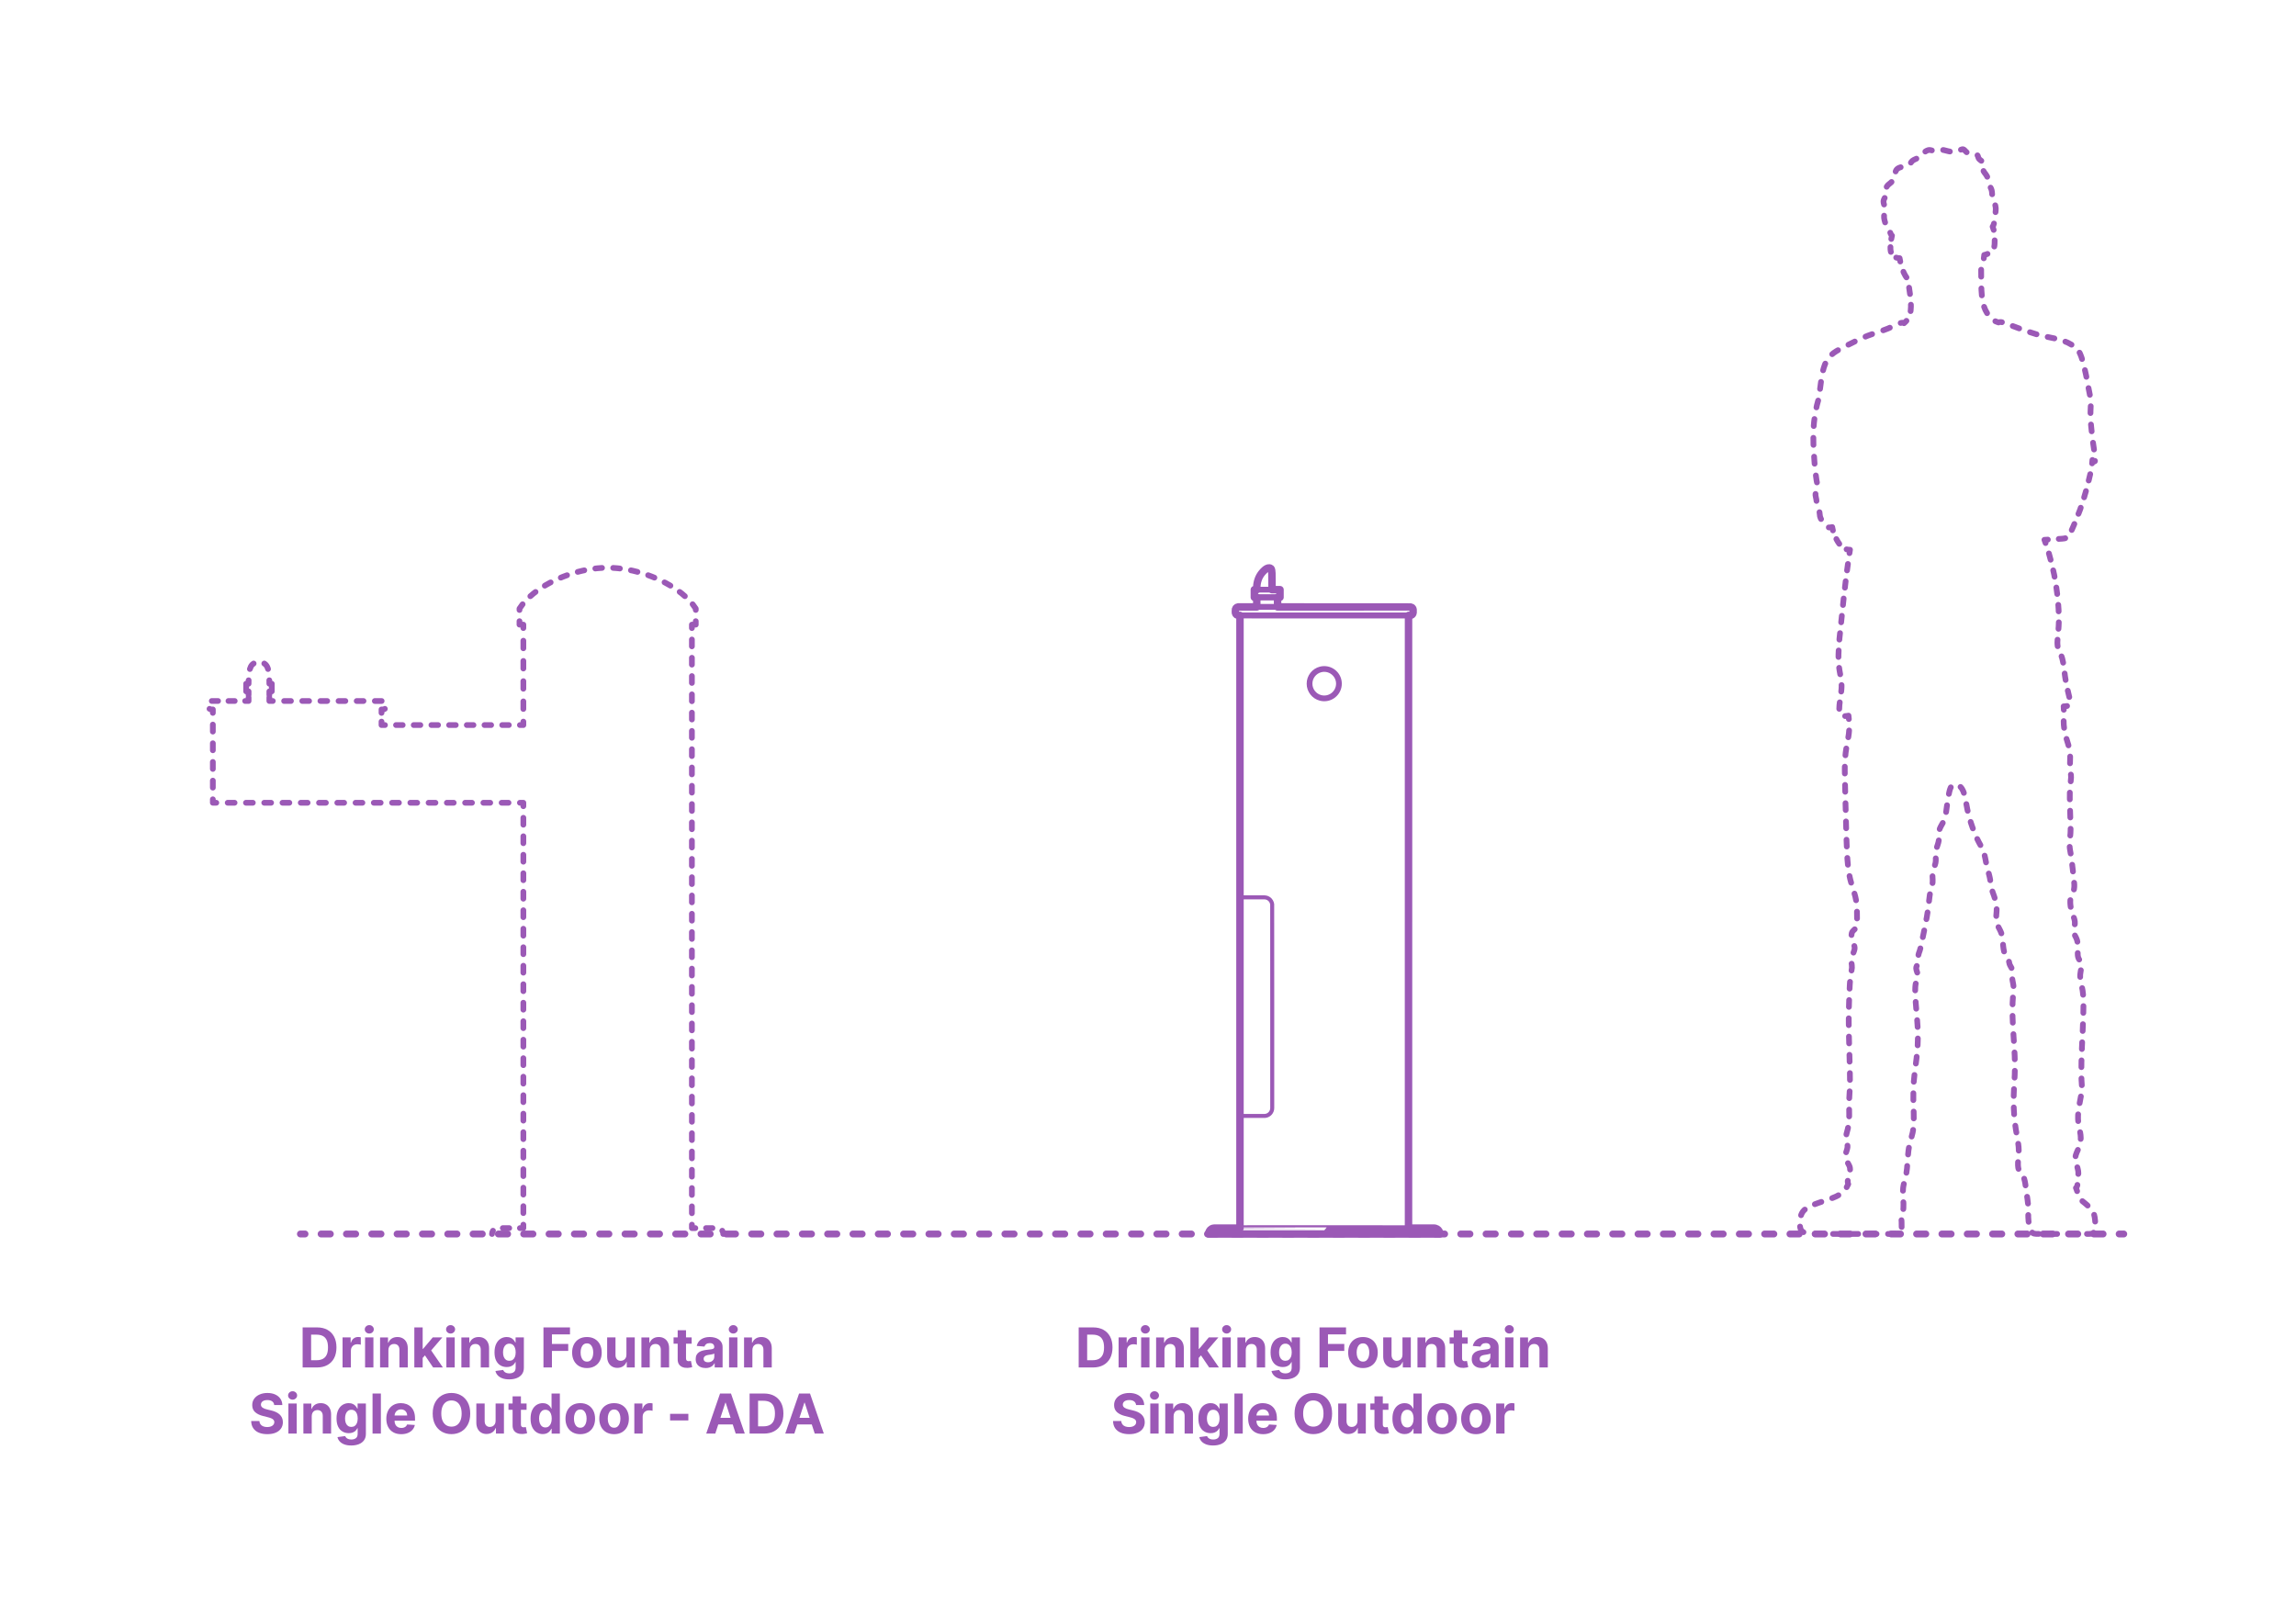 <?xml version="1.0" encoding="utf-8"?>
<!-- Generator: Adobe Illustrator 28.0.0, SVG Export Plug-In . SVG Version: 6.00 Build 0)  -->
<!DOCTYPE svg PUBLIC "-//W3C//DTD SVG 1.1//EN" "http://www.w3.org/Graphics/SVG/1.1/DTD/svg11.dtd">
<svg version="1.1" xmlns:x="http://ns.adobe.com/Extensibility/1.0/" xmlns:i="http://ns.adobe.com/AdobeIllustrator/10.0/" xmlns:graph="http://ns.adobe.com/Graphs/1.0/"
	 xmlns="http://www.w3.org/2000/svg" xmlns:xlink="http://www.w3.org/1999/xlink" xmlns:a="http://ns.adobe.com/AdobeSVGViewerExtensions/3.0/"
	 x="0px" y="0px" width="1000px" height="700px" viewBox="0 0 1000 700" enable-background="new 0 0 1000 700" xml:space="preserve"
	>
<g id="FILL-BACKGROUND">
	<rect fill="#FFFFFF" width="1000" height="700"/>
</g>
<g id="N-TEXT">
	<g id="MTEXT_00000060002615520146005860000006176379419098878596_">
		<g>
			<g>
				<g>
					<path fill="#9B59B6" d="M475.999,595.663h-6.188v-17.455h6.239c1.755,0,3.267,0.349,4.534,1.044
						c1.267,0.696,2.243,1.695,2.928,2.996s1.027,2.858,1.027,4.671c0,1.817-0.342,3.38-1.027,4.688
						c-0.685,1.307-1.665,2.31-2.94,3.008C479.296,595.313,477.771,595.663,475.999,595.663z M473.502,592.501h2.344
						c1.091,0,2.01-0.194,2.757-0.584c0.747-0.389,1.31-0.994,1.688-1.815c0.378-0.82,0.567-1.882,0.567-3.183
						c0-1.29-0.189-2.344-0.567-3.162s-0.939-1.421-1.683-1.807c-0.745-0.387-1.662-0.58-2.753-0.58h-2.352V592.501z"/>
					<path fill="#9B59B6" d="M487.197,595.663v-13.091h3.52v2.284h0.136c0.239-0.812,0.639-1.428,1.202-1.846
						s1.21-0.626,1.943-0.626c0.182,0,0.378,0.011,0.588,0.034c0.21,0.022,0.395,0.054,0.554,0.094v3.221
						c-0.17-0.051-0.406-0.096-0.708-0.136s-0.577-0.06-0.827-0.06c-0.534,0-1.01,0.115-1.428,0.345
						c-0.417,0.23-0.747,0.55-0.988,0.959c-0.242,0.409-0.362,0.881-0.362,1.415v7.406H487.197z"/>
					<path fill="#9B59B6" d="M498.839,580.885c-0.54,0-1.003-0.18-1.389-0.537c-0.387-0.358-0.58-0.79-0.58-1.296
						c0-0.505,0.193-0.938,0.58-1.3c0.386-0.36,0.847-0.541,1.381-0.541c0.545,0,1.01,0.179,1.393,0.537
						c0.384,0.358,0.576,0.79,0.576,1.296c0,0.505-0.192,0.938-0.576,1.299C499.841,580.704,499.379,580.885,498.839,580.885z
						 M497.007,595.663v-13.091h3.631v13.091H497.007z"/>
					<path fill="#9B59B6" d="M507.166,588.095v7.568h-3.631v-13.091h3.46v2.31h0.153c0.29-0.762,0.775-1.365,1.458-1.812
						c0.682-0.445,1.508-0.669,2.48-0.669c0.909,0,1.702,0.199,2.378,0.597c0.676,0.397,1.201,0.965,1.576,1.7
						c0.375,0.736,0.562,1.612,0.562,2.629v8.336h-3.631v-7.688c0.006-0.802-0.199-1.428-0.613-1.88
						c-0.415-0.451-0.986-0.677-1.713-0.677c-0.489,0-0.919,0.104-1.291,0.314c-0.372,0.211-0.662,0.516-0.87,0.917
						C507.278,587.051,507.171,587.532,507.166,588.095z"/>
					<path fill="#9B59B6" d="M518.458,595.663v-17.455h3.631v17.455H518.458z M521.748,591.896l0.009-4.354h0.528l4.193-4.969h4.167
						l-5.633,6.579h-0.861L521.748,591.896z M526.641,595.663l-3.853-5.702l2.42-2.565l5.685,8.268H526.641z"/>
					<path fill="#9B59B6" d="M534.251,580.885c-0.54,0-1.003-0.18-1.39-0.537c-0.387-0.358-0.579-0.79-0.579-1.296
						c0-0.505,0.192-0.938,0.579-1.3c0.387-0.36,0.847-0.541,1.381-0.541c0.546,0,1.01,0.179,1.394,0.537s0.575,0.79,0.575,1.296
						c0,0.505-0.191,0.938-0.575,1.299C535.252,580.704,534.79,580.885,534.251,580.885z M532.418,595.663v-13.091h3.631v13.091
						H532.418z"/>
					<path fill="#9B59B6" d="M542.577,588.095v7.568h-3.631v-13.091h3.461v2.31h0.153c0.289-0.762,0.775-1.365,1.457-1.812
						c0.682-0.445,1.509-0.669,2.48-0.669c0.909,0,1.701,0.199,2.378,0.597c0.676,0.397,1.201,0.965,1.576,1.7
						c0.375,0.736,0.562,1.612,0.562,2.629v8.336h-3.631v-7.688c0.006-0.802-0.198-1.428-0.613-1.88
						c-0.415-0.451-0.985-0.677-1.713-0.677c-0.489,0-0.919,0.104-1.291,0.314c-0.372,0.211-0.662,0.516-0.87,0.917
						C542.689,587.051,542.583,587.532,542.577,588.095z"/>
					<path fill="#9B59B6" d="M559.768,600.845c-1.177,0-2.184-0.161-3.021-0.481c-0.838-0.321-1.505-0.758-1.999-1.309
						s-0.815-1.17-0.963-1.857l3.358-0.452c0.102,0.262,0.264,0.506,0.485,0.733c0.222,0.227,0.516,0.41,0.882,0.55
						c0.367,0.139,0.814,0.208,1.343,0.208c0.79,0,1.441-0.191,1.956-0.575c0.514-0.383,0.771-1.023,0.771-1.922v-2.395h-0.153
						c-0.159,0.363-0.398,0.707-0.717,1.031c-0.317,0.324-0.727,0.588-1.227,0.793c-0.5,0.204-1.097,0.307-1.79,0.307
						c-0.983,0-1.876-0.229-2.681-0.687c-0.804-0.457-1.443-1.159-1.917-2.104c-0.475-0.946-0.712-2.144-0.712-3.593
						c0-1.483,0.241-2.722,0.725-3.716c0.482-0.994,1.126-1.738,1.93-2.233c0.805-0.494,1.687-0.741,2.646-0.741
						c0.733,0,1.347,0.124,1.841,0.371c0.495,0.247,0.894,0.554,1.198,0.92c0.304,0.367,0.538,0.727,0.703,1.078h0.136v-2.198h3.605
						v13.219c0,1.113-0.272,2.045-0.818,2.795s-1.3,1.314-2.263,1.692C562.124,600.655,561.018,600.845,559.768,600.845z
						 M559.844,592.748c0.585,0,1.081-0.146,1.487-0.438c0.406-0.293,0.719-0.714,0.938-1.262s0.328-1.206,0.328-1.973
						c0-0.768-0.107-1.434-0.324-1.999c-0.216-0.565-0.528-1.004-0.938-1.316c-0.408-0.312-0.906-0.469-1.491-0.469
						c-0.597,0-1.1,0.16-1.509,0.481c-0.408,0.321-0.719,0.766-0.929,1.334c-0.21,0.567-0.315,1.224-0.315,1.969
						c0,0.755,0.106,1.407,0.32,1.955c0.213,0.549,0.522,0.972,0.929,1.271C558.746,592.599,559.247,592.748,559.844,592.748z"/>
					<path fill="#9B59B6" d="M574.699,595.663v-17.455h11.557v3.043h-7.866v4.159h7.099v3.042h-7.099v7.211H574.699z"/>
					<path fill="#9B59B6" d="M593.628,595.919c-1.324,0-2.467-0.283-3.431-0.849c-0.963-0.565-1.706-1.354-2.229-2.369
						s-0.784-2.191-0.784-3.532c0-1.353,0.262-2.536,0.784-3.55c0.522-1.015,1.266-1.805,2.229-2.37
						c0.964-0.564,2.106-0.848,3.431-0.848s2.468,0.283,3.431,0.848c0.963,0.565,1.706,1.355,2.229,2.37
						c0.522,1.014,0.784,2.197,0.784,3.55c0,1.341-0.262,2.518-0.784,3.532s-1.266,1.804-2.229,2.369
						S594.952,595.919,593.628,595.919z M593.646,593.106c0.602,0,1.104-0.172,1.508-0.516s0.709-0.814,0.916-1.411
						c0.208-0.597,0.312-1.275,0.312-2.037c0-0.761-0.104-1.44-0.312-2.036c-0.207-0.597-0.513-1.068-0.916-1.415
						s-0.906-0.521-1.508-0.521c-0.608,0-1.118,0.174-1.53,0.521s-0.722,0.818-0.929,1.415c-0.208,0.596-0.312,1.275-0.312,2.036
						c0,0.762,0.104,1.44,0.312,2.037c0.207,0.597,0.517,1.067,0.929,1.411S593.037,593.106,593.646,593.106z"/>
					<path fill="#9B59B6" d="M610.835,590.089v-7.517h3.631v13.091h-3.485v-2.378h-0.137c-0.296,0.767-0.785,1.384-1.47,1.85
						c-0.686,0.466-1.519,0.698-2.502,0.698c-0.875,0-1.645-0.198-2.31-0.597c-0.665-0.397-1.184-0.963-1.556-1.695
						c-0.372-0.733-0.561-1.611-0.566-2.634v-8.335h3.631v7.688c0.005,0.772,0.213,1.383,0.622,1.832s0.957,0.673,1.645,0.673
						c0.438,0,0.847-0.101,1.228-0.302c0.381-0.202,0.688-0.502,0.925-0.899C610.726,591.166,610.841,590.674,610.835,590.089z"/>
					<path fill="#9B59B6" d="M620.994,588.095v7.568h-3.631v-13.091h3.461v2.31h0.153c0.289-0.762,0.775-1.365,1.457-1.812
						c0.682-0.445,1.509-0.669,2.48-0.669c0.909,0,1.701,0.199,2.378,0.597c0.676,0.397,1.201,0.965,1.576,1.7
						c0.375,0.736,0.562,1.612,0.562,2.629v8.336h-3.631v-7.688c0.006-0.802-0.198-1.428-0.613-1.88
						c-0.415-0.451-0.985-0.677-1.713-0.677c-0.489,0-0.919,0.104-1.291,0.314c-0.372,0.211-0.662,0.516-0.87,0.917
						C621.106,587.051,621,587.532,620.994,588.095z"/>
					<path fill="#9B59B6" d="M639.25,582.572v2.727h-7.884v-2.727H639.25z M633.156,579.436h3.63v12.204
						c0,0.336,0.052,0.596,0.153,0.78c0.103,0.185,0.246,0.314,0.431,0.388c0.185,0.074,0.399,0.111,0.644,0.111
						c0.171,0,0.341-0.016,0.512-0.047c0.17-0.031,0.301-0.056,0.392-0.073l0.571,2.702c-0.182,0.057-0.438,0.123-0.768,0.2
						c-0.329,0.077-0.729,0.124-1.201,0.141c-0.875,0.034-1.641-0.082-2.297-0.35c-0.656-0.267-1.166-0.682-1.53-1.244
						c-0.363-0.562-0.542-1.272-0.536-2.131V579.436z"/>
					<path fill="#9B59B6" d="M645.343,595.91c-0.835,0-1.579-0.146-2.232-0.439c-0.653-0.292-1.169-0.727-1.547-1.304
						c-0.378-0.576-0.566-1.297-0.566-2.16c0-0.728,0.133-1.338,0.4-1.833c0.267-0.494,0.631-0.892,1.091-1.192
						c0.46-0.302,0.984-0.529,1.572-0.683s1.206-0.261,1.854-0.323c0.762-0.08,1.375-0.155,1.841-0.227
						c0.466-0.07,0.804-0.177,1.015-0.319c0.21-0.142,0.315-0.352,0.315-0.631v-0.051c0-0.54-0.169-0.957-0.508-1.253
						c-0.338-0.295-0.816-0.443-1.436-0.443c-0.653,0-1.174,0.144-1.56,0.431c-0.387,0.287-0.643,0.646-0.768,1.078l-3.357-0.272
						c0.17-0.796,0.506-1.484,1.006-2.067c0.5-0.582,1.146-1.031,1.938-1.347c0.793-0.314,1.712-0.473,2.757-0.473
						c0.728,0,1.425,0.085,2.093,0.256c0.667,0.17,1.262,0.435,1.781,0.793c0.52,0.357,0.931,0.816,1.231,1.376
						s0.452,1.229,0.452,2.007v8.83h-3.443v-1.815h-0.103c-0.21,0.409-0.491,0.769-0.844,1.078s-0.775,0.551-1.27,0.725
						C646.562,595.823,645.991,595.91,645.343,595.91z M646.383,593.404c0.534,0,1.006-0.106,1.415-0.319s0.729-0.502,0.963-0.865
						s0.35-0.775,0.35-1.236v-1.389c-0.114,0.074-0.269,0.141-0.465,0.2c-0.195,0.06-0.416,0.113-0.66,0.162
						c-0.244,0.048-0.489,0.091-0.733,0.128s-0.466,0.069-0.664,0.098c-0.427,0.062-0.799,0.162-1.117,0.299
						c-0.318,0.136-0.565,0.319-0.741,0.549c-0.176,0.23-0.264,0.516-0.264,0.857c0,0.494,0.18,0.87,0.541,1.129
						C645.367,593.275,645.826,593.404,646.383,593.404z"/>
					<path fill="#9B59B6" d="M657.369,580.885c-0.54,0-1.003-0.18-1.39-0.537c-0.387-0.358-0.579-0.79-0.579-1.296
						c0-0.505,0.192-0.938,0.579-1.3c0.387-0.36,0.847-0.541,1.381-0.541c0.546,0,1.01,0.179,1.394,0.537s0.575,0.79,0.575,1.296
						c0,0.505-0.191,0.938-0.575,1.299C658.37,580.704,657.908,580.885,657.369,580.885z M655.536,595.663v-13.091h3.631v13.091
						H655.536z"/>
					<path fill="#9B59B6" d="M665.695,588.095v7.568h-3.631v-13.091h3.46v2.31h0.153c0.29-0.762,0.775-1.365,1.458-1.812
						c0.682-0.445,1.508-0.669,2.479-0.669c0.909,0,1.702,0.199,2.378,0.597s1.202,0.965,1.577,1.7
						c0.375,0.736,0.562,1.612,0.562,2.629v8.336h-3.631v-7.688c0.006-0.802-0.199-1.428-0.613-1.88
						c-0.415-0.451-0.986-0.677-1.714-0.677c-0.488,0-0.919,0.104-1.291,0.314c-0.372,0.211-0.662,0.516-0.869,0.917
						C665.808,587.051,665.7,587.532,665.695,588.095z"/>
					<path fill="#9B59B6" d="M494.809,612.028c-0.068-0.688-0.361-1.222-0.878-1.603s-1.219-0.571-2.105-0.571
						c-0.603,0-1.111,0.084-1.526,0.252c-0.415,0.167-0.731,0.398-0.95,0.694s-0.328,0.631-0.328,1.006
						c-0.011,0.312,0.056,0.585,0.2,0.818c0.145,0.232,0.345,0.433,0.601,0.601s0.551,0.312,0.886,0.435
						c0.335,0.122,0.693,0.226,1.074,0.311l1.568,0.375c0.761,0.171,1.46,0.398,2.097,0.683s1.188,0.633,1.653,1.048
						s0.828,0.903,1.087,1.466c0.258,0.562,0.391,1.208,0.396,1.935c-0.005,1.068-0.277,1.993-0.814,2.774
						c-0.537,0.781-1.31,1.387-2.318,1.815c-1.009,0.429-2.223,0.644-3.644,0.644c-1.409,0-2.635-0.216-3.678-0.647
						c-1.042-0.433-1.855-1.073-2.438-1.922c-0.583-0.85-0.888-1.902-0.916-3.158h3.571c0.04,0.585,0.209,1.072,0.507,1.462
						c0.298,0.389,0.699,0.682,1.202,0.878c0.503,0.195,1.072,0.294,1.709,0.294c0.625,0,1.169-0.091,1.632-0.272
						c0.463-0.183,0.823-0.436,1.078-0.759c0.256-0.324,0.384-0.696,0.384-1.116c0-0.393-0.115-0.722-0.345-0.989
						c-0.23-0.267-0.565-0.494-1.006-0.682s-0.979-0.358-1.615-0.512l-1.9-0.477c-1.472-0.358-2.633-0.918-3.486-1.68
						c-0.852-0.761-1.275-1.786-1.27-3.076c-0.005-1.057,0.277-1.98,0.848-2.771c0.571-0.789,1.356-1.406,2.356-1.849
						c1-0.443,2.136-0.665,3.409-0.665c1.295,0,2.428,0.222,3.396,0.665c0.969,0.442,1.723,1.06,2.263,1.849
						c0.54,0.79,0.818,1.705,0.835,2.745H494.809z"/>
					<path fill="#9B59B6" d="M502.82,609.685c-0.54,0-1.003-0.18-1.389-0.537c-0.387-0.358-0.58-0.79-0.58-1.296
						c0-0.505,0.193-0.938,0.58-1.3c0.386-0.36,0.847-0.541,1.381-0.541c0.545,0,1.01,0.179,1.393,0.537
						c0.384,0.358,0.576,0.79,0.576,1.296c0,0.505-0.192,0.938-0.576,1.299C503.821,609.504,503.359,609.685,502.82,609.685z
						 M500.987,624.463v-13.091h3.631v13.091H500.987z"/>
					<path fill="#9B59B6" d="M511.146,616.895v7.568h-3.631v-13.091h3.46v2.31h0.153c0.29-0.762,0.775-1.365,1.458-1.812
						c0.682-0.445,1.508-0.669,2.479-0.669c0.909,0,1.702,0.199,2.378,0.597s1.202,0.965,1.577,1.7
						c0.375,0.736,0.562,1.612,0.562,2.629v8.336h-3.631v-7.688c0.006-0.802-0.199-1.428-0.613-1.88
						c-0.415-0.451-0.986-0.677-1.714-0.677c-0.488,0-0.919,0.104-1.291,0.314c-0.372,0.211-0.662,0.516-0.87,0.917
						C511.258,615.851,511.151,616.332,511.146,616.895z"/>
					<path fill="#9B59B6" d="M528.337,629.645c-1.177,0-2.184-0.161-3.021-0.481c-0.838-0.321-1.505-0.758-1.999-1.309
						s-0.815-1.17-0.963-1.857l3.358-0.452c0.102,0.262,0.264,0.506,0.485,0.733c0.222,0.227,0.516,0.41,0.882,0.55
						c0.367,0.139,0.814,0.208,1.343,0.208c0.79,0,1.441-0.191,1.956-0.575c0.514-0.383,0.771-1.023,0.771-1.922v-2.395h-0.153
						c-0.159,0.363-0.398,0.707-0.717,1.031c-0.317,0.324-0.727,0.588-1.227,0.793c-0.5,0.204-1.097,0.307-1.79,0.307
						c-0.983,0-1.876-0.229-2.681-0.687c-0.804-0.457-1.443-1.159-1.917-2.104c-0.475-0.946-0.712-2.144-0.712-3.593
						c0-1.483,0.241-2.722,0.725-3.716c0.482-0.994,1.126-1.738,1.93-2.233c0.805-0.494,1.687-0.741,2.646-0.741
						c0.733,0,1.347,0.124,1.841,0.371c0.495,0.247,0.894,0.554,1.198,0.92c0.304,0.367,0.538,0.727,0.703,1.078h0.136v-2.198h3.605
						v13.219c0,1.113-0.272,2.045-0.818,2.795s-1.3,1.314-2.263,1.692C530.693,629.455,529.587,629.645,528.337,629.645z
						 M528.413,621.548c0.585,0,1.081-0.146,1.487-0.438c0.406-0.293,0.719-0.714,0.938-1.262s0.328-1.206,0.328-1.973
						c0-0.768-0.107-1.434-0.324-1.999c-0.216-0.565-0.528-1.004-0.938-1.316c-0.408-0.312-0.906-0.469-1.491-0.469
						c-0.597,0-1.1,0.16-1.509,0.481c-0.408,0.321-0.719,0.766-0.929,1.334c-0.21,0.567-0.315,1.224-0.315,1.969
						c0,0.755,0.106,1.407,0.32,1.955c0.213,0.549,0.522,0.972,0.929,1.271C527.315,621.398,527.816,621.548,528.413,621.548z"/>
					<path fill="#9B59B6" d="M541.266,607.008v17.455h-3.631v-17.455H541.266z"/>
					<path fill="#9B59B6" d="M550.128,624.719c-1.346,0-2.504-0.274-3.473-0.823c-0.969-0.548-1.715-1.326-2.237-2.335
						s-0.784-2.203-0.784-3.584c0-1.347,0.262-2.528,0.784-3.545c0.522-1.018,1.26-1.81,2.212-2.378
						c0.951-0.568,2.069-0.853,3.354-0.853c0.863,0,1.669,0.138,2.416,0.413c0.747,0.276,1.4,0.689,1.961,1.24
						c0.56,0.552,0.995,1.243,1.308,2.075c0.312,0.833,0.469,1.806,0.469,2.919v0.997h-11.054v-2.25h7.637
						c0-0.522-0.114-0.985-0.342-1.389c-0.227-0.403-0.541-0.721-0.941-0.95c-0.4-0.23-0.865-0.346-1.394-0.346
						c-0.551,0-1.038,0.127-1.462,0.38c-0.423,0.253-0.754,0.591-0.992,1.014c-0.239,0.424-0.361,0.894-0.367,1.411v2.139
						c0,0.647,0.121,1.208,0.362,1.679c0.242,0.472,0.584,0.836,1.027,1.092c0.443,0.255,0.969,0.383,1.577,0.383
						c0.403,0,0.772-0.057,1.107-0.17c0.335-0.114,0.622-0.284,0.861-0.512c0.238-0.228,0.42-0.506,0.545-0.835l3.358,0.222
						c-0.171,0.807-0.519,1.51-1.044,2.109c-0.526,0.6-1.202,1.065-2.029,1.397C552.161,624.552,551.208,624.719,550.128,624.719z"
						/>
					<path fill="#9B59B6" d="M580.18,615.735c0,1.903-0.359,3.522-1.078,4.858c-0.719,1.335-1.696,2.354-2.932,3.055
						c-1.236,0.702-2.624,1.053-4.164,1.053c-1.551,0-2.942-0.353-4.176-1.057c-1.232-0.704-2.207-1.725-2.923-3.06
						s-1.074-2.952-1.074-4.85c0-1.903,0.358-3.522,1.074-4.858c0.716-1.335,1.69-2.354,2.923-3.055
						c1.233-0.702,2.625-1.053,4.176-1.053c1.54,0,2.928,0.351,4.164,1.053c1.235,0.701,2.213,1.72,2.932,3.055
						C579.82,612.213,580.18,613.832,580.18,615.735z M576.438,615.735c0-1.232-0.184-2.272-0.55-3.119
						c-0.367-0.847-0.883-1.488-1.547-1.927c-0.665-0.437-1.443-0.656-2.336-0.656c-0.892,0-1.67,0.22-2.335,0.656
						c-0.665,0.438-1.181,1.08-1.547,1.927s-0.55,1.887-0.55,3.119c0,1.233,0.184,2.272,0.55,3.119s0.882,1.489,1.547,1.927
						s1.443,0.656,2.335,0.656c0.893,0,1.671-0.219,2.336-0.656c0.664-0.438,1.18-1.08,1.547-1.927
						C576.255,618.008,576.438,616.969,576.438,615.735z"/>
					<path fill="#9B59B6" d="M591.233,618.889v-7.517h3.631v13.091h-3.486v-2.378h-0.137c-0.295,0.767-0.785,1.384-1.47,1.85
						s-1.519,0.698-2.501,0.698c-0.875,0-1.646-0.198-2.311-0.597c-0.664-0.397-1.183-0.963-1.555-1.695
						c-0.372-0.733-0.562-1.611-0.567-2.634v-8.335h3.631v7.688c0.006,0.772,0.213,1.383,0.622,1.832s0.958,0.673,1.646,0.673
						c0.438,0,0.847-0.101,1.227-0.302c0.381-0.202,0.689-0.502,0.925-0.899C591.124,619.966,591.238,619.474,591.233,618.889z"/>
					<path fill="#9B59B6" d="M604.725,611.372v2.727h-7.884v-2.727H604.725z M598.631,608.235h3.631v12.204
						c0,0.336,0.051,0.596,0.153,0.78s0.246,0.314,0.431,0.388c0.185,0.074,0.398,0.111,0.644,0.111c0.17,0,0.341-0.016,0.511-0.047
						c0.171-0.031,0.302-0.056,0.393-0.073l0.57,2.702c-0.182,0.057-0.438,0.123-0.767,0.2c-0.33,0.077-0.73,0.124-1.202,0.141
						c-0.875,0.034-1.641-0.082-2.297-0.35c-0.656-0.267-1.166-0.682-1.529-1.244c-0.364-0.562-0.543-1.272-0.537-2.131V608.235z"/>
					<path fill="#9B59B6" d="M611.773,624.676c-0.995,0-1.894-0.257-2.698-0.771c-0.804-0.514-1.44-1.272-1.909-2.275
						s-0.703-2.234-0.703-3.694c0-1.5,0.242-2.749,0.725-3.746c0.483-0.997,1.127-1.744,1.931-2.241s1.686-0.746,2.646-0.746
						c0.732,0,1.345,0.124,1.837,0.371c0.491,0.247,0.889,0.554,1.192,0.92c0.305,0.367,0.536,0.727,0.695,1.078h0.11v-6.562h3.622
						v17.455h-3.579v-2.097h-0.153c-0.171,0.363-0.411,0.723-0.721,1.078s-0.71,0.649-1.201,0.882
						C613.075,624.56,612.478,624.676,611.773,624.676z M612.924,621.786c0.585,0,1.081-0.16,1.487-0.481
						c0.406-0.32,0.719-0.771,0.938-1.351s0.328-1.259,0.328-2.037s-0.108-1.454-0.324-2.028c-0.216-0.573-0.528-1.017-0.938-1.329
						s-0.906-0.469-1.491-0.469c-0.597,0-1.1,0.161-1.509,0.485s-0.719,0.772-0.929,1.347c-0.211,0.574-0.315,1.238-0.315,1.994
						c0,0.762,0.106,1.434,0.319,2.016c0.213,0.583,0.522,1.037,0.929,1.364C611.825,621.623,612.327,621.786,612.924,621.786z"/>
					<path fill="#9B59B6" d="M628.11,624.719c-1.324,0-2.467-0.283-3.431-0.849c-0.963-0.565-1.706-1.354-2.229-2.369
						s-0.784-2.191-0.784-3.532c0-1.353,0.262-2.536,0.784-3.55c0.522-1.015,1.266-1.805,2.229-2.37
						c0.964-0.564,2.106-0.848,3.431-0.848s2.468,0.283,3.431,0.848c0.963,0.565,1.706,1.355,2.229,2.37
						c0.522,1.014,0.784,2.197,0.784,3.55c0,1.341-0.262,2.518-0.784,3.532s-1.266,1.804-2.229,2.369
						S629.435,624.719,628.11,624.719z M628.128,621.906c0.602,0,1.104-0.172,1.508-0.516s0.709-0.814,0.916-1.411
						c0.208-0.597,0.312-1.275,0.312-2.037c0-0.761-0.104-1.44-0.312-2.036c-0.207-0.597-0.513-1.068-0.916-1.415
						s-0.906-0.521-1.508-0.521c-0.608,0-1.118,0.174-1.53,0.521s-0.722,0.818-0.929,1.415c-0.208,0.596-0.312,1.275-0.312,2.036
						c0,0.762,0.104,1.44,0.312,2.037c0.207,0.597,0.517,1.067,0.929,1.411S627.52,621.906,628.128,621.906z"/>
					<path fill="#9B59B6" d="M642.838,624.719c-1.324,0-2.467-0.283-3.431-0.849c-0.963-0.565-1.706-1.354-2.229-2.369
						s-0.784-2.191-0.784-3.532c0-1.353,0.262-2.536,0.784-3.55c0.522-1.015,1.266-1.805,2.229-2.37
						c0.964-0.564,2.106-0.848,3.431-0.848s2.468,0.283,3.431,0.848c0.963,0.565,1.706,1.355,2.229,2.37
						c0.522,1.014,0.784,2.197,0.784,3.55c0,1.341-0.262,2.518-0.784,3.532s-1.266,1.804-2.229,2.369
						S644.162,624.719,642.838,624.719z M642.855,621.906c0.602,0,1.104-0.172,1.508-0.516s0.709-0.814,0.916-1.411
						c0.208-0.597,0.312-1.275,0.312-2.037c0-0.761-0.104-1.44-0.312-2.036c-0.207-0.597-0.513-1.068-0.916-1.415
						s-0.906-0.521-1.508-0.521c-0.608,0-1.118,0.174-1.53,0.521s-0.722,0.818-0.929,1.415c-0.208,0.596-0.312,1.275-0.312,2.036
						c0,0.762,0.104,1.44,0.312,2.037c0.207,0.597,0.517,1.067,0.929,1.411S642.247,621.906,642.855,621.906z"/>
					<path fill="#9B59B6" d="M651.65,624.463v-13.091h3.52v2.284h0.137c0.238-0.812,0.639-1.428,1.201-1.846
						s1.211-0.626,1.943-0.626c0.182,0,0.378,0.011,0.588,0.034c0.211,0.022,0.396,0.054,0.555,0.094v3.221
						c-0.171-0.051-0.406-0.096-0.708-0.136c-0.301-0.04-0.576-0.06-0.826-0.06c-0.534,0-1.01,0.115-1.428,0.345
						c-0.418,0.23-0.747,0.55-0.988,0.959c-0.242,0.409-0.362,0.881-0.362,1.415v7.406H651.65z"/>
				</g>
			</g>
		</g>
	</g>
	<g id="MTEXT_00000121991266280209014480000000242181822496648590_">
		<g>
			<g>
				<g>
					<path fill="#9B59B6" d="M137.999,595.663h-6.188v-17.455h6.239c1.755,0,3.267,0.349,4.534,1.044
						c1.267,0.696,2.243,1.695,2.928,2.996s1.027,2.858,1.027,4.671c0,1.817-0.342,3.38-1.027,4.688
						c-0.685,1.307-1.665,2.31-2.94,3.008C141.296,595.313,139.771,595.663,137.999,595.663z M135.502,592.501h2.344
						c1.091,0,2.01-0.194,2.757-0.584c0.747-0.389,1.31-0.994,1.688-1.815c0.378-0.82,0.567-1.882,0.567-3.183
						c0-1.29-0.189-2.344-0.567-3.162s-0.939-1.421-1.683-1.807c-0.745-0.387-1.662-0.58-2.753-0.58h-2.352V592.501z"/>
					<path fill="#9B59B6" d="M149.197,595.663v-13.091h3.52v2.284h0.136c0.239-0.812,0.639-1.428,1.202-1.846
						s1.21-0.626,1.943-0.626c0.182,0,0.378,0.011,0.588,0.034c0.21,0.022,0.395,0.054,0.554,0.094v3.221
						c-0.17-0.051-0.406-0.096-0.708-0.136s-0.577-0.06-0.827-0.06c-0.534,0-1.01,0.115-1.428,0.345
						c-0.417,0.23-0.747,0.55-0.988,0.959c-0.242,0.409-0.362,0.881-0.362,1.415v7.406H149.197z"/>
					<path fill="#9B59B6" d="M160.839,580.885c-0.54,0-1.003-0.18-1.389-0.537c-0.387-0.358-0.58-0.79-0.58-1.296
						c0-0.505,0.193-0.938,0.58-1.3c0.386-0.36,0.847-0.541,1.381-0.541c0.545,0,1.01,0.179,1.393,0.537
						c0.384,0.358,0.576,0.79,0.576,1.296c0,0.505-0.192,0.938-0.576,1.299C161.841,580.704,161.379,580.885,160.839,580.885z
						 M159.007,595.663v-13.091h3.631v13.091H159.007z"/>
					<path fill="#9B59B6" d="M169.166,588.095v7.568h-3.631v-13.091h3.46v2.31h0.153c0.29-0.762,0.775-1.365,1.458-1.812
						c0.682-0.445,1.508-0.669,2.48-0.669c0.909,0,1.702,0.199,2.378,0.597c0.676,0.397,1.202,0.965,1.577,1.7
						c0.375,0.736,0.562,1.612,0.562,2.629v8.336h-3.631v-7.688c0.006-0.802-0.199-1.428-0.613-1.88
						c-0.415-0.451-0.986-0.677-1.713-0.677c-0.489,0-0.919,0.104-1.291,0.314c-0.372,0.211-0.662,0.516-0.87,0.917
						C169.278,587.051,169.171,587.532,169.166,588.095z"/>
					<path fill="#9B59B6" d="M180.458,595.663v-17.455h3.631v17.455H180.458z M183.748,591.896l0.008-4.354h0.528l4.193-4.969h4.167
						l-5.633,6.579h-0.861L183.748,591.896z M188.64,595.663l-3.853-5.702l2.42-2.565l5.685,8.268H188.64z"/>
					<path fill="#9B59B6" d="M196.25,580.885c-0.54,0-1.003-0.18-1.389-0.537c-0.387-0.358-0.58-0.79-0.58-1.296
						c0-0.505,0.193-0.938,0.58-1.3c0.386-0.36,0.847-0.541,1.381-0.541c0.545,0,1.01,0.179,1.393,0.537
						c0.384,0.358,0.576,0.79,0.576,1.296c0,0.505-0.192,0.938-0.576,1.299C197.252,580.704,196.79,580.885,196.25,580.885z
						 M194.418,595.663v-13.091h3.631v13.091H194.418z"/>
					<path fill="#9B59B6" d="M204.577,588.095v7.568h-3.631v-13.091h3.46v2.31h0.153c0.29-0.762,0.775-1.365,1.458-1.812
						c0.682-0.445,1.508-0.669,2.48-0.669c0.909,0,1.702,0.199,2.378,0.597c0.676,0.397,1.202,0.965,1.577,1.7
						c0.375,0.736,0.562,1.612,0.562,2.629v8.336h-3.631v-7.688c0.006-0.802-0.199-1.428-0.613-1.88
						c-0.415-0.451-0.986-0.677-1.713-0.677c-0.489,0-0.919,0.104-1.291,0.314c-0.372,0.211-0.662,0.516-0.87,0.917
						C204.689,587.051,204.583,587.532,204.577,588.095z"/>
					<path fill="#9B59B6" d="M221.767,600.845c-1.176,0-2.184-0.161-3.021-0.481c-0.838-0.321-1.504-0.758-1.999-1.309
						s-0.815-1.17-0.963-1.857l3.358-0.452c0.102,0.262,0.264,0.506,0.486,0.733c0.222,0.227,0.516,0.41,0.882,0.55
						c0.367,0.139,0.814,0.208,1.342,0.208c0.79,0,1.442-0.191,1.956-0.575c0.514-0.383,0.771-1.023,0.771-1.922v-2.395h-0.153
						c-0.159,0.363-0.398,0.707-0.716,1.031c-0.318,0.324-0.727,0.588-1.227,0.793c-0.5,0.204-1.097,0.307-1.79,0.307
						c-0.983,0-1.876-0.229-2.681-0.687c-0.804-0.457-1.443-1.159-1.917-2.104c-0.475-0.946-0.712-2.144-0.712-3.593
						c0-1.483,0.242-2.722,0.725-3.716s1.126-1.738,1.93-2.233c0.804-0.494,1.686-0.741,2.646-0.741
						c0.733,0,1.347,0.124,1.841,0.371c0.495,0.247,0.894,0.554,1.198,0.92c0.304,0.367,0.538,0.727,0.703,1.078h0.136v-2.198h3.605
						v13.219c0,1.113-0.272,2.045-0.818,2.795c-0.546,0.75-1.3,1.314-2.263,1.692C224.124,600.655,223.017,600.845,221.767,600.845z
						 M221.844,592.748c0.585,0,1.081-0.146,1.487-0.438c0.406-0.293,0.719-0.714,0.938-1.262s0.328-1.206,0.328-1.973
						c0-0.768-0.108-1.434-0.324-1.999c-0.216-0.565-0.528-1.004-0.938-1.316c-0.409-0.312-0.906-0.469-1.491-0.469
						c-0.597,0-1.1,0.16-1.509,0.481c-0.409,0.321-0.719,0.766-0.929,1.334c-0.21,0.567-0.315,1.224-0.315,1.969
						c0,0.755,0.106,1.407,0.32,1.955c0.213,0.549,0.522,0.972,0.929,1.271C220.746,592.599,221.247,592.748,221.844,592.748z"/>
					<path fill="#9B59B6" d="M236.699,595.663v-17.455h11.557v3.043h-7.866v4.159h7.099v3.042h-7.099v7.211H236.699z"/>
					<path fill="#9B59B6" d="M255.628,595.919c-1.324,0-2.467-0.283-3.431-0.849c-0.963-0.565-1.706-1.354-2.229-2.369
						c-0.523-1.015-0.784-2.191-0.784-3.532c0-1.353,0.261-2.536,0.784-3.55c0.522-1.015,1.266-1.805,2.229-2.37
						c0.963-0.564,2.106-0.848,3.431-0.848c1.324,0,2.467,0.283,3.43,0.848c0.963,0.565,1.706,1.355,2.229,2.37
						c0.522,1.014,0.784,2.197,0.784,3.55c0,1.341-0.261,2.518-0.784,3.532c-0.523,1.015-1.266,1.804-2.229,2.369
						C258.095,595.636,256.952,595.919,255.628,595.919z M255.645,593.106c0.602,0,1.105-0.172,1.508-0.516s0.709-0.814,0.916-1.411
						c0.208-0.597,0.312-1.275,0.312-2.037c0-0.761-0.104-1.44-0.312-2.036c-0.207-0.597-0.513-1.068-0.916-1.415
						s-0.906-0.521-1.508-0.521c-0.608,0-1.118,0.174-1.53,0.521c-0.412,0.347-0.722,0.818-0.929,1.415
						c-0.208,0.596-0.311,1.275-0.311,2.036c0,0.762,0.104,1.44,0.311,2.037s0.517,1.067,0.929,1.411
						C254.527,592.935,255.037,593.106,255.645,593.106z"/>
					<path fill="#9B59B6" d="M272.835,590.089v-7.517h3.631v13.091h-3.486v-2.378h-0.137c-0.295,0.767-0.785,1.384-1.47,1.85
						c-0.685,0.466-1.519,0.698-2.501,0.698c-0.875,0-1.645-0.198-2.31-0.597c-0.665-0.397-1.183-0.963-1.555-1.695
						c-0.372-0.733-0.561-1.611-0.567-2.634v-8.335h3.631v7.688c0.005,0.772,0.213,1.383,0.622,1.832s0.958,0.673,1.645,0.673
						c0.438,0,0.847-0.101,1.227-0.302c0.381-0.202,0.689-0.502,0.925-0.899S272.84,590.674,272.835,590.089z"/>
					<path fill="#9B59B6" d="M282.994,588.095v7.568h-3.631v-13.091h3.46v2.31h0.153c0.29-0.762,0.775-1.365,1.458-1.812
						c0.682-0.445,1.508-0.669,2.48-0.669c0.909,0,1.702,0.199,2.378,0.597c0.676,0.397,1.202,0.965,1.577,1.7
						c0.375,0.736,0.562,1.612,0.562,2.629v8.336h-3.631v-7.688c0.006-0.802-0.199-1.428-0.613-1.88
						c-0.415-0.451-0.986-0.677-1.713-0.677c-0.489,0-0.919,0.104-1.291,0.314c-0.372,0.211-0.662,0.516-0.87,0.917
						C283.106,587.051,283,587.532,282.994,588.095z"/>
					<path fill="#9B59B6" d="M301.25,582.572v2.727h-7.884v-2.727H301.25z M295.156,579.436h3.63v12.204
						c0,0.336,0.051,0.596,0.153,0.78c0.103,0.185,0.246,0.314,0.431,0.388c0.185,0.074,0.399,0.111,0.644,0.111
						c0.17,0,0.341-0.016,0.511-0.047s0.301-0.056,0.392-0.073l0.571,2.702c-0.182,0.057-0.438,0.123-0.767,0.2
						s-0.73,0.124-1.202,0.141c-0.875,0.034-1.641-0.082-2.297-0.35c-0.656-0.267-1.166-0.682-1.53-1.244s-0.542-1.272-0.537-2.131
						V579.436z"/>
					<path fill="#9B59B6" d="M307.343,595.91c-0.835,0-1.58-0.146-2.233-0.439c-0.653-0.292-1.169-0.727-1.547-1.304
						c-0.378-0.576-0.566-1.297-0.566-2.16c0-0.728,0.133-1.338,0.4-1.833c0.267-0.494,0.631-0.892,1.091-1.192
						c0.46-0.302,0.984-0.529,1.572-0.683c0.588-0.153,1.206-0.261,1.854-0.323c0.761-0.08,1.375-0.155,1.841-0.227
						c0.466-0.07,0.804-0.177,1.014-0.319c0.21-0.142,0.315-0.352,0.315-0.631v-0.051c0-0.54-0.169-0.957-0.507-1.253
						c-0.338-0.295-0.817-0.443-1.436-0.443c-0.653,0-1.173,0.144-1.56,0.431s-0.642,0.646-0.767,1.078l-3.358-0.272
						c0.17-0.796,0.506-1.484,1.006-2.067c0.5-0.582,1.146-1.031,1.939-1.347c0.792-0.314,1.711-0.473,2.757-0.473
						c0.728,0,1.425,0.085,2.092,0.256c0.667,0.17,1.262,0.435,1.781,0.793c0.52,0.357,0.931,0.816,1.231,1.376
						c0.301,0.56,0.452,1.229,0.452,2.007v8.83h-3.443v-1.815h-0.103c-0.21,0.409-0.491,0.769-0.844,1.078
						c-0.352,0.31-0.775,0.551-1.27,0.725C308.562,595.823,307.991,595.91,307.343,595.91z M308.383,593.404
						c0.534,0,1.005-0.106,1.415-0.319s0.73-0.502,0.963-0.865c0.233-0.363,0.349-0.775,0.349-1.236v-1.389
						c-0.114,0.074-0.269,0.141-0.464,0.2s-0.417,0.113-0.661,0.162c-0.244,0.048-0.489,0.091-0.733,0.128s-0.466,0.069-0.665,0.098
						c-0.426,0.062-0.798,0.162-1.117,0.299c-0.318,0.136-0.565,0.319-0.741,0.549c-0.176,0.23-0.264,0.516-0.264,0.857
						c0,0.494,0.18,0.87,0.541,1.129S307.826,593.404,308.383,593.404z"/>
					<path fill="#9B59B6" d="M319.369,580.885c-0.54,0-1.003-0.18-1.389-0.537c-0.387-0.358-0.58-0.79-0.58-1.296
						c0-0.505,0.193-0.938,0.58-1.3c0.386-0.36,0.847-0.541,1.381-0.541c0.545,0,1.01,0.179,1.393,0.537
						c0.384,0.358,0.576,0.79,0.576,1.296c0,0.505-0.192,0.938-0.576,1.299C320.37,580.704,319.908,580.885,319.369,580.885z
						 M317.536,595.663v-13.091h3.631v13.091H317.536z"/>
					<path fill="#9B59B6" d="M327.695,588.095v7.568h-3.631v-13.091h3.46v2.31h0.153c0.29-0.762,0.775-1.365,1.458-1.812
						c0.682-0.445,1.508-0.669,2.48-0.669c0.909,0,1.702,0.199,2.378,0.597c0.676,0.397,1.202,0.965,1.577,1.7
						c0.375,0.736,0.562,1.612,0.562,2.629v8.336h-3.631v-7.688c0.006-0.802-0.199-1.428-0.613-1.88
						c-0.415-0.451-0.986-0.677-1.713-0.677c-0.489,0-0.919,0.104-1.291,0.314c-0.372,0.211-0.662,0.516-0.87,0.917
						C327.807,587.051,327.7,587.532,327.695,588.095z"/>
					<path fill="#9B59B6" d="M119.432,612.028c-0.068-0.688-0.361-1.222-0.878-1.603s-1.219-0.571-2.105-0.571
						c-0.603,0-1.111,0.084-1.526,0.252c-0.415,0.167-0.731,0.398-0.95,0.694s-0.328,0.631-0.328,1.006
						c-0.011,0.312,0.056,0.585,0.2,0.818c0.145,0.232,0.345,0.433,0.601,0.601s0.551,0.312,0.886,0.435
						c0.335,0.122,0.693,0.226,1.074,0.311l1.568,0.375c0.761,0.171,1.46,0.398,2.097,0.683s1.188,0.633,1.653,1.048
						s0.828,0.903,1.087,1.466c0.258,0.562,0.391,1.208,0.396,1.935c-0.005,1.068-0.277,1.993-0.814,2.774
						c-0.537,0.781-1.31,1.387-2.318,1.815c-1.009,0.429-2.223,0.644-3.644,0.644c-1.409,0-2.635-0.216-3.678-0.647
						c-1.042-0.433-1.855-1.073-2.438-1.922c-0.583-0.85-0.888-1.902-0.916-3.158h3.571c0.04,0.585,0.209,1.072,0.507,1.462
						c0.298,0.389,0.699,0.682,1.202,0.878c0.503,0.195,1.072,0.294,1.709,0.294c0.625,0,1.169-0.091,1.632-0.272
						c0.463-0.183,0.823-0.436,1.078-0.759c0.256-0.324,0.384-0.696,0.384-1.116c0-0.393-0.115-0.722-0.345-0.989
						c-0.23-0.267-0.565-0.494-1.006-0.682s-0.979-0.358-1.615-0.512l-1.9-0.477c-1.472-0.358-2.633-0.918-3.486-1.68
						c-0.852-0.761-1.275-1.786-1.27-3.076c-0.005-1.057,0.277-1.98,0.848-2.771c0.571-0.789,1.356-1.406,2.356-1.849
						c1-0.443,2.136-0.665,3.409-0.665c1.295,0,2.428,0.222,3.396,0.665c0.969,0.442,1.723,1.06,2.263,1.849
						c0.54,0.79,0.818,1.705,0.835,2.745H119.432z"/>
					<path fill="#9B59B6" d="M127.443,609.685c-0.54,0-1.003-0.18-1.389-0.537c-0.387-0.358-0.58-0.79-0.58-1.296
						c0-0.505,0.193-0.938,0.58-1.3c0.386-0.36,0.847-0.541,1.381-0.541c0.545,0,1.01,0.179,1.393,0.537
						c0.384,0.358,0.576,0.79,0.576,1.296c0,0.505-0.192,0.938-0.576,1.299C128.444,609.504,127.982,609.685,127.443,609.685z
						 M125.61,624.463v-13.091h3.631v13.091H125.61z"/>
					<path fill="#9B59B6" d="M135.77,616.895v7.568h-3.631v-13.091h3.46v2.31h0.153c0.29-0.762,0.775-1.365,1.458-1.812
						c0.682-0.445,1.508-0.669,2.48-0.669c0.909,0,1.702,0.199,2.378,0.597c0.676,0.397,1.202,0.965,1.577,1.7
						c0.375,0.736,0.562,1.612,0.562,2.629v8.336h-3.631v-7.688c0.006-0.802-0.199-1.428-0.613-1.88
						c-0.415-0.451-0.986-0.677-1.713-0.677c-0.489,0-0.919,0.104-1.291,0.314c-0.372,0.211-0.662,0.516-0.87,0.917
						C135.882,615.851,135.775,616.332,135.77,616.895z"/>
					<path fill="#9B59B6" d="M152.959,629.645c-1.176,0-2.184-0.161-3.021-0.481c-0.838-0.321-1.504-0.758-1.999-1.309
						s-0.815-1.17-0.963-1.857l3.358-0.452c0.102,0.262,0.264,0.506,0.486,0.733c0.222,0.227,0.516,0.41,0.882,0.55
						c0.367,0.139,0.814,0.208,1.342,0.208c0.79,0,1.442-0.191,1.956-0.575c0.514-0.383,0.771-1.023,0.771-1.922v-2.395h-0.153
						c-0.159,0.363-0.398,0.707-0.716,1.031c-0.318,0.324-0.727,0.588-1.227,0.793c-0.5,0.204-1.097,0.307-1.79,0.307
						c-0.983,0-1.876-0.229-2.681-0.687c-0.804-0.457-1.443-1.159-1.917-2.104c-0.475-0.946-0.712-2.144-0.712-3.593
						c0-1.483,0.242-2.722,0.725-3.716s1.126-1.738,1.93-2.233c0.804-0.494,1.686-0.741,2.646-0.741
						c0.733,0,1.347,0.124,1.841,0.371c0.495,0.247,0.894,0.554,1.198,0.92c0.304,0.367,0.538,0.727,0.703,1.078h0.136v-2.198h3.605
						v13.219c0,1.113-0.272,2.045-0.818,2.795c-0.546,0.75-1.3,1.314-2.263,1.692C155.316,629.455,154.209,629.645,152.959,629.645z
						 M153.036,621.548c0.585,0,1.081-0.146,1.487-0.438c0.406-0.293,0.719-0.714,0.938-1.262s0.328-1.206,0.328-1.973
						c0-0.768-0.108-1.434-0.324-1.999c-0.216-0.565-0.528-1.004-0.938-1.316c-0.409-0.312-0.906-0.469-1.491-0.469
						c-0.597,0-1.1,0.16-1.509,0.481c-0.409,0.321-0.719,0.766-0.929,1.334c-0.21,0.567-0.315,1.224-0.315,1.969
						c0,0.755,0.106,1.407,0.32,1.955c0.213,0.549,0.522,0.972,0.929,1.271C151.938,621.398,152.439,621.548,153.036,621.548z"/>
					<path fill="#9B59B6" d="M165.889,607.008v17.455h-3.631v-17.455H165.889z"/>
					<path fill="#9B59B6" d="M174.751,624.719c-1.346,0-2.504-0.274-3.473-0.823c-0.969-0.548-1.715-1.326-2.237-2.335
						c-0.523-1.009-0.784-2.203-0.784-3.584c0-1.347,0.261-2.528,0.784-3.545c0.522-1.018,1.26-1.81,2.211-2.378
						s2.07-0.853,3.354-0.853c0.863,0,1.669,0.138,2.416,0.413c0.747,0.276,1.4,0.689,1.96,1.24c0.56,0.552,0.996,1.243,1.308,2.075
						c0.312,0.833,0.469,1.806,0.469,2.919v0.997h-11.054v-2.25h7.637c0-0.522-0.114-0.985-0.341-1.389
						c-0.227-0.403-0.541-0.721-0.941-0.95c-0.401-0.23-0.865-0.346-1.394-0.346c-0.551,0-1.039,0.127-1.462,0.38
						s-0.754,0.591-0.993,1.014c-0.239,0.424-0.361,0.894-0.367,1.411v2.139c0,0.647,0.121,1.208,0.362,1.679
						c0.242,0.472,0.584,0.836,1.027,1.092c0.443,0.255,0.968,0.383,1.577,0.383c0.403,0,0.772-0.057,1.108-0.17
						c0.335-0.114,0.622-0.284,0.861-0.512c0.238-0.228,0.42-0.506,0.545-0.835l3.358,0.222c-0.17,0.807-0.519,1.51-1.044,2.109
						c-0.526,0.6-1.202,1.065-2.029,1.397C176.784,624.552,175.831,624.719,174.751,624.719z"/>
					<path fill="#9B59B6" d="M204.803,615.735c0,1.903-0.359,3.522-1.078,4.858c-0.719,1.335-1.696,2.354-2.932,3.055
						c-1.236,0.702-2.624,1.053-4.164,1.053c-1.551,0-2.943-0.353-4.176-1.057s-2.208-1.725-2.923-3.06s-1.074-2.952-1.074-4.85
						c0-1.903,0.358-3.522,1.074-4.858c0.716-1.335,1.69-2.354,2.923-3.055c1.233-0.702,2.625-1.053,4.176-1.053
						c1.54,0,2.928,0.351,4.164,1.053c1.236,0.701,2.213,1.72,2.932,3.055C204.443,612.213,204.803,613.832,204.803,615.735z
						 M201.062,615.735c0-1.232-0.183-2.272-0.55-3.119s-0.882-1.488-1.547-1.927c-0.665-0.437-1.443-0.656-2.335-0.656
						s-1.67,0.22-2.335,0.656c-0.665,0.438-1.181,1.08-1.547,1.927c-0.367,0.847-0.55,1.887-0.55,3.119
						c0,1.233,0.183,2.272,0.55,3.119c0.366,0.847,0.882,1.489,1.547,1.927c0.665,0.438,1.443,0.656,2.335,0.656
						s1.671-0.219,2.335-0.656s1.18-1.08,1.547-1.927S201.062,616.969,201.062,615.735z"/>
					<path fill="#9B59B6" d="M215.857,618.889v-7.517h3.631v13.091h-3.486v-2.378h-0.137c-0.295,0.767-0.785,1.384-1.47,1.85
						c-0.685,0.466-1.519,0.698-2.501,0.698c-0.875,0-1.645-0.198-2.31-0.597c-0.665-0.397-1.183-0.963-1.555-1.695
						c-0.372-0.733-0.561-1.611-0.567-2.634v-8.335h3.631v7.688c0.005,0.772,0.213,1.383,0.622,1.832s0.958,0.673,1.645,0.673
						c0.438,0,0.847-0.101,1.227-0.302c0.381-0.202,0.689-0.502,0.925-0.899S215.862,619.474,215.857,618.889z"/>
					<path fill="#9B59B6" d="M229.348,611.372v2.727h-7.884v-2.727H229.348z M223.254,608.235h3.63v12.204
						c0,0.336,0.051,0.596,0.153,0.78c0.103,0.185,0.246,0.314,0.431,0.388c0.185,0.074,0.399,0.111,0.644,0.111
						c0.17,0,0.341-0.016,0.511-0.047s0.301-0.056,0.392-0.073l0.571,2.702c-0.182,0.057-0.438,0.123-0.767,0.2
						s-0.73,0.124-1.202,0.141c-0.875,0.034-1.641-0.082-2.297-0.35c-0.656-0.267-1.166-0.682-1.53-1.244s-0.542-1.272-0.537-2.131
						V608.235z"/>
					<path fill="#9B59B6" d="M236.396,624.676c-0.995,0-1.894-0.257-2.698-0.771c-0.804-0.514-1.44-1.272-1.909-2.275
						s-0.703-2.234-0.703-3.694c0-1.5,0.242-2.749,0.725-3.746s1.126-1.744,1.93-2.241c0.804-0.497,1.686-0.746,2.646-0.746
						c0.733,0,1.345,0.124,1.837,0.371c0.491,0.247,0.889,0.554,1.193,0.92c0.304,0.367,0.536,0.727,0.695,1.078h0.111v-6.562h3.622
						v17.455h-3.58v-2.097h-0.153c-0.17,0.363-0.411,0.723-0.72,1.078c-0.31,0.355-0.71,0.649-1.202,0.882
						C237.699,624.56,237.101,624.676,236.396,624.676z M237.547,621.786c0.585,0,1.081-0.16,1.487-0.481
						c0.406-0.32,0.719-0.771,0.938-1.351s0.328-1.259,0.328-2.037s-0.108-1.454-0.324-2.028c-0.216-0.573-0.528-1.017-0.938-1.329
						c-0.409-0.312-0.906-0.469-1.491-0.469c-0.597,0-1.1,0.161-1.509,0.485c-0.409,0.324-0.719,0.772-0.929,1.347
						c-0.21,0.574-0.315,1.238-0.315,1.994c0,0.762,0.106,1.434,0.32,2.016c0.213,0.583,0.522,1.037,0.929,1.364
						C236.449,621.623,236.95,621.786,237.547,621.786z"/>
					<path fill="#9B59B6" d="M252.734,624.719c-1.324,0-2.467-0.283-3.431-0.849c-0.963-0.565-1.706-1.354-2.229-2.369
						c-0.523-1.015-0.784-2.191-0.784-3.532c0-1.353,0.261-2.536,0.784-3.55c0.522-1.015,1.266-1.805,2.229-2.37
						c0.963-0.564,2.106-0.848,3.431-0.848c1.324,0,2.467,0.283,3.43,0.848c0.963,0.565,1.706,1.355,2.229,2.37
						c0.522,1.014,0.784,2.197,0.784,3.55c0,1.341-0.261,2.518-0.784,3.532c-0.523,1.015-1.266,1.804-2.229,2.369
						C255.202,624.436,254.058,624.719,252.734,624.719z M252.751,621.906c0.602,0,1.105-0.172,1.508-0.516s0.709-0.814,0.916-1.411
						c0.208-0.597,0.312-1.275,0.312-2.037c0-0.761-0.104-1.44-0.312-2.036c-0.207-0.597-0.513-1.068-0.916-1.415
						s-0.906-0.521-1.508-0.521c-0.608,0-1.118,0.174-1.53,0.521c-0.412,0.347-0.722,0.818-0.929,1.415
						c-0.208,0.596-0.311,1.275-0.311,2.036c0,0.762,0.104,1.44,0.311,2.037s0.517,1.067,0.929,1.411
						C251.633,621.734,252.143,621.906,252.751,621.906z"/>
					<path fill="#9B59B6" d="M267.461,624.719c-1.324,0-2.467-0.283-3.431-0.849c-0.963-0.565-1.706-1.354-2.229-2.369
						c-0.523-1.015-0.784-2.191-0.784-3.532c0-1.353,0.261-2.536,0.784-3.55c0.522-1.015,1.266-1.805,2.229-2.37
						c0.963-0.564,2.106-0.848,3.431-0.848c1.324,0,2.467,0.283,3.43,0.848c0.963,0.565,1.706,1.355,2.229,2.37
						c0.522,1.014,0.784,2.197,0.784,3.55c0,1.341-0.261,2.518-0.784,3.532c-0.523,1.015-1.266,1.804-2.229,2.369
						C269.929,624.436,268.785,624.719,267.461,624.719z M267.479,621.906c0.602,0,1.105-0.172,1.508-0.516s0.709-0.814,0.916-1.411
						c0.208-0.597,0.312-1.275,0.312-2.037c0-0.761-0.104-1.44-0.312-2.036c-0.207-0.597-0.513-1.068-0.916-1.415
						s-0.906-0.521-1.508-0.521c-0.608,0-1.118,0.174-1.53,0.521c-0.412,0.347-0.722,0.818-0.929,1.415
						c-0.208,0.596-0.311,1.275-0.311,2.036c0,0.762,0.104,1.44,0.311,2.037s0.517,1.067,0.929,1.411
						C266.36,621.734,266.87,621.906,267.479,621.906z"/>
					<path fill="#9B59B6" d="M276.273,624.463v-13.091h3.52v2.284h0.136c0.239-0.812,0.639-1.428,1.202-1.846
						s1.21-0.626,1.943-0.626c0.182,0,0.378,0.011,0.588,0.034c0.21,0.022,0.395,0.054,0.554,0.094v3.221
						c-0.17-0.051-0.406-0.096-0.708-0.136s-0.577-0.06-0.827-0.06c-0.534,0-1.01,0.115-1.428,0.345
						c-0.417,0.23-0.747,0.55-0.988,0.959c-0.242,0.409-0.362,0.881-0.362,1.415v7.406H276.273z"/>
					<path fill="#9B59B6" d="M299.804,615.854v2.881h-7.96v-2.881H299.804z"/>
					<path fill="#9B59B6" d="M311.54,624.463h-3.955l6.026-17.455h4.755l6.017,17.455h-3.955l-4.372-13.466h-0.136L311.54,624.463z
						 M311.293,617.602h9.341v2.881h-9.341V617.602z"/>
					<path fill="#9B59B6" d="M332.668,624.463h-6.188v-17.455h6.239c1.755,0,3.267,0.349,4.534,1.044
						c1.267,0.696,2.243,1.695,2.928,2.996s1.027,2.858,1.027,4.671c0,1.817-0.342,3.38-1.027,4.688
						c-0.685,1.307-1.665,2.31-2.94,3.008C335.965,624.113,334.44,624.463,332.668,624.463z M330.171,621.301h2.344
						c1.091,0,2.01-0.194,2.757-0.584c0.747-0.389,1.31-0.994,1.688-1.815c0.378-0.82,0.567-1.882,0.567-3.183
						c0-1.29-0.189-2.344-0.567-3.162s-0.939-1.421-1.683-1.807c-0.745-0.387-1.662-0.58-2.753-0.58h-2.352V621.301z"/>
					<path fill="#9B59B6" d="M345.963,624.463h-3.955l6.026-17.455h4.755l6.017,17.455h-3.955l-4.372-13.466h-0.136L345.963,624.463
						z M345.716,617.602h9.341v2.881h-9.341V617.602z"/>
				</g>
			</g>
		</g>
	</g>
</g>
<g id="_x32_D_x24_AG-DIAGRAM">
	<g id="POLYLINE_00000060001365803360248380000001257650660113610625_">
		<g>
			<g>
				
					<line fill="none" stroke="#9B59B6" stroke-width="3" stroke-linecap="round" stroke-linejoin="round" x1="130.844" y1="537.515" x2="132.844" y2="537.515"/>
				
					<line fill="none" stroke="#9B59B6" stroke-width="3" stroke-linecap="round" stroke-linejoin="round" stroke-dasharray="4.011,7.019" x1="139.863" y1="537.515" x2="919.47" y2="537.515"/>
				
					<line fill="none" stroke="#9B59B6" stroke-width="3" stroke-linecap="round" stroke-linejoin="round" x1="922.98" y1="537.515" x2="924.98" y2="537.515"/>
			</g>
		</g>
	</g>
</g>
<g id="_x32_D_x24_AG-DETAILS-DIAGRAM">
	<g id="POLYLINE_00000147912637296422779340000013161997644864190628_">
		<g>
			<g>
				<path fill="none" stroke="#9B59B6" stroke-width="2.5" stroke-linecap="round" stroke-linejoin="round" d="M214.285,537.515
					c-0.004-0.504,0.153-1.001,0.43-1.418"/>
				
					<path fill="none" stroke="#9B59B6" stroke-width="2.5" stroke-linecap="round" stroke-linejoin="round" stroke-dasharray="2.795,4.658" d="
					M218.992,534.954c1.452,0,3.41,0,5.125,0"/>
				<path fill="none" stroke="#9B59B6" stroke-width="2.5" stroke-linecap="round" stroke-linejoin="round" d="M226.443,534.954
					c0.909,0,1.499,0,1.499,0v-1.5"/>
				
					<line fill="none" stroke="#9B59B6" stroke-width="2.5" stroke-linecap="round" stroke-linejoin="round" stroke-dasharray="3.021,5.035" x1="227.942" y1="528.419" x2="227.942" y2="353.695"/>
				<polyline fill="none" stroke="#9B59B6" stroke-width="2.5" stroke-linecap="round" stroke-linejoin="round" points="
					227.942,351.177 227.942,349.677 226.442,349.677 				"/>
				
					<line fill="none" stroke="#9B59B6" stroke-width="2.5" stroke-linecap="round" stroke-linejoin="round" stroke-dasharray="2.983,4.971" x1="221.47" y1="349.677" x2="96.687" y2="349.677"/>
				<polyline fill="none" stroke="#9B59B6" stroke-width="2.5" stroke-linecap="round" stroke-linejoin="round" points="
					94.202,349.677 92.702,349.677 92.702,348.177 				"/>
				
					<line fill="none" stroke="#9B59B6" stroke-width="2.5" stroke-linecap="round" stroke-linejoin="round" stroke-dasharray="3.052,5.087" x1="92.702" y1="343.09" x2="92.702" y2="313.076"/>
				<path fill="none" stroke="#9B59B6" stroke-width="2.5" stroke-linecap="round" stroke-linejoin="round" d="M92.702,310.533v-1.5
					c-0.227-0.014-0.759,0.031-0.973-0.038c-0.171-0.042-0.333-0.119-0.473-0.225"/>
				
					<path fill="none" stroke="#9B59B6" stroke-width="2.5" stroke-linecap="round" stroke-linejoin="round" stroke-dasharray="2.721,4.536" d="
					M92.246,305.343c1.35-0.005,7.954,0.001,12.25,0.003"/>
				<path fill="none" stroke="#9B59B6" stroke-width="2.5" stroke-linecap="round" stroke-linejoin="round" d="M106.767,305.347
					c0.919,0,1.487-0.001,1.496-0.002v-1.5"/>
				<polyline fill="none" stroke="#9B59B6" stroke-width="2.5" stroke-linecap="round" stroke-linejoin="round" points="
					108.263,302.656 108.263,301.156 107.205,301.156 107.205,299.656 				"/>
				<path fill="none" stroke="#9B59B6" stroke-width="2.5" stroke-linecap="round" stroke-linejoin="round" d="M107.205,299.325
					v-1.5h1.058c0.008-0.494,0.012-0.995,0.021-1.5"/>
				
					<path fill="none" stroke="#9B59B6" stroke-width="2.5" stroke-linecap="round" stroke-linejoin="round" stroke-dasharray="2.966,4.944" d="
					M108.841,291.426c0.211-0.717,0.518-1.433,1.062-1.959c0.374-0.367,0.835-0.638,1.316-0.841c0.496-0.212,1.03-0.354,1.572-0.352
					c0.542-0.002,1.076,0.14,1.572,0.352c0.481,0.203,0.942,0.474,1.316,0.841c0.57,0.552,0.88,1.31,1.092,2.061
					c0.204,0.754,0.328,1.535,0.404,2.327"/>
				<path fill="none" stroke="#9B59B6" stroke-width="2.5" stroke-linecap="round" stroke-linejoin="round" d="M117.297,296.325
					c0.009,0.505,0.013,1.006,0.021,1.5h1.058v1.5"/>
				<polyline fill="none" stroke="#9B59B6" stroke-width="2.5" stroke-linecap="round" stroke-linejoin="round" points="
					118.376,299.656 118.376,301.156 117.317,301.156 117.317,302.656 				"/>
				<path fill="none" stroke="#9B59B6" stroke-width="2.5" stroke-linecap="round" stroke-linejoin="round" d="M117.317,303.845v1.5
					c0.017,0.001,0.551,0.002,1.497,0.002"/>
				
					<path fill="none" stroke="#9B59B6" stroke-width="2.5" stroke-linecap="round" stroke-linejoin="round" stroke-dasharray="2.963,4.938" d="
					M123.752,305.347c13.41-0.002,43.122-0.015,43.238,0.008c0.186,0.023,0.367,0.087,0.526,0.185
					c0.298,0.182,0.515,0.489,0.59,0.83c0.007,0.03,0.012,0.061,0.017,0.091"/>
				<path fill="none" stroke="#9B59B6" stroke-width="2.5" stroke-linecap="round" stroke-linejoin="round" d="M167.614,308.77
					c-0.106,0.08-0.224,0.144-0.35,0.188c-0.098,0.035-0.201,0.058-0.304,0.068c-0.087,0.013-0.691,0.004-0.791,0.007v1.5"/>
				<polyline fill="none" stroke="#9B59B6" stroke-width="2.5" stroke-linecap="round" stroke-linejoin="round" points="
					166.169,314.33 166.169,315.83 167.669,315.83 				"/>
				
					<line fill="none" stroke="#9B59B6" stroke-width="2.5" stroke-linecap="round" stroke-linejoin="round" stroke-dasharray="2.89,4.817" x1="172.486" y1="315.83" x2="224.033" y2="315.83"/>
				<polyline fill="none" stroke="#9B59B6" stroke-width="2.5" stroke-linecap="round" stroke-linejoin="round" points="
					226.442,315.83 227.942,315.83 227.942,314.33 				"/>
				
					<line fill="none" stroke="#9B59B6" stroke-width="2.5" stroke-linecap="round" stroke-linejoin="round" stroke-dasharray="3.304,5.506" x1="227.942" y1="308.824" x2="227.942" y2="276.339"/>
				<polyline fill="none" stroke="#9B59B6" stroke-width="2.5" stroke-linecap="round" stroke-linejoin="round" points="
					227.942,273.586 227.942,272.086 226.26,272.086 226.26,270.586 				"/>
				
					<path fill="none" stroke="#9B59B6" stroke-width="2.5" stroke-linecap="round" stroke-linejoin="round" stroke-dasharray="2.926,4.876" d="
					M226.26,265.71v-0.602c1.613-2.521,3.755-4.676,6.072-6.554c4.432-3.557,9.584-6.197,14.926-8.094
					c5.571-1.951,11.474-3.14,17.388-3.157c5.914,0.017,11.817,1.206,17.388,3.157c5.342,1.898,10.495,4.538,14.926,8.094
					c2.316,1.878,4.459,4.034,6.072,6.554v3.04"/>
				<polyline fill="none" stroke="#9B59B6" stroke-width="2.5" stroke-linecap="round" stroke-linejoin="round" points="
					303.031,270.586 303.031,272.086 301.349,272.086 301.349,273.586 				"/>
				
					<line fill="none" stroke="#9B59B6" stroke-width="2.5" stroke-linecap="round" stroke-linejoin="round" stroke-dasharray="2.987,4.978" x1="301.349" y1="278.564" x2="301.349" y2="530.965"/>
				<polyline fill="none" stroke="#9B59B6" stroke-width="2.5" stroke-linecap="round" stroke-linejoin="round" points="
					301.349,533.454 301.349,534.954 302.849,534.954 				"/>
				
					<path fill="none" stroke="#9B59B6" stroke-width="2.5" stroke-linecap="round" stroke-linejoin="round" stroke-dasharray="2.795,4.658" d="
					M307.506,534.954h4.939c0.036,0,0.078,0.001,0.114,0.003c0.024,0.001,0.048,0.002,0.071,0.004"/>
				<path fill="none" stroke="#9B59B6" stroke-width="2.5" stroke-linecap="round" stroke-linejoin="round" d="M314.576,536.096
					c0.277,0.417,0.434,0.915,0.43,1.418"/>
			</g>
		</g>
	</g>
	<g id="POLYLINE_00000153668480008914755260000008626832191595244969_">
		<g>
			<g>
				<path fill="none" stroke="#9B59B6" stroke-width="2.5" stroke-linecap="round" stroke-linejoin="round" d="M827.817,140.691
					c0.286-0.081,0.58-0.139,0.876-0.117c0.205,0.016,0.403,0.095,0.565,0.223c0.382-0.321,0.745-0.67,1.074-1.048"/>
				
					<path fill="none" stroke="#9B59B6" stroke-width="2.5" stroke-linecap="round" stroke-linejoin="round" stroke-dasharray="2.8,4.667" d="
					M832.136,135.519c0.02-0.138,0.037-0.275,0.053-0.413c0.222-2.036,0.047-4.12-0.186-6.148c-0.301-2.517-0.701-5.111-1.279-7.58
					c-1.191-1.547-1.955-3.337-2.504-5.2"/>
				<path fill="none" stroke="#9B59B6" stroke-width="2.5" stroke-linecap="round" stroke-linejoin="round" d="M827.649,113.916
					c-0.106-0.489-0.204-0.979-0.297-1.466c-0.496-0.01-1.001-0.086-1.478-0.242"/>
				
					<path fill="none" stroke="#9B59B6" stroke-width="2.5" stroke-linecap="round" stroke-linejoin="round" stroke-dasharray="2.129,3.548" d="
					M823.561,109.736c-0.204-0.783-0.22-1.612-0.193-2.417c0.025-0.488,0.062-0.977,0.114-1.466"/>
				<path fill="none" stroke="#9B59B6" stroke-width="2.5" stroke-linecap="round" stroke-linejoin="round" d="M823.73,104.094
					c0.088-0.493,0.191-0.983,0.31-1.466c-0.109-0.078-0.2-0.18-0.278-0.289c-0.198-0.28-0.345-0.651-0.483-0.986"/>
				
					<path fill="none" stroke="#9B59B6" stroke-width="2.5" stroke-linecap="round" stroke-linejoin="round" stroke-dasharray="3.003,5.006" d="
					M821.049,96.884c-0.103-0.312-0.193-0.627-0.271-0.945c-0.148-0.633-0.254-1.29-0.194-1.941c0.044-0.51,0.238-1.05,0.397-1.535
					c0.122-0.379,0.221-0.775,0.203-1.176c-0.036-0.711-0.37-1.483-0.586-2.157c-0.151-0.476-0.298-0.974-0.264-1.479
					c0.029-0.402,0.19-0.781,0.372-1.136c0.237-0.457,0.549-0.985,0.668-1.487c0.095-0.383,0.107-0.784,0.105-1.177
					c0.002-0.836-0.122-1.779,0.266-2.55c0.232-0.443,0.614-0.785,0.995-1.099c0.497-0.406,1.089-0.827,1.495-1.323
					c0.217-0.262,0.387-0.562,0.52-0.874c0.333-0.773,0.473-1.736,0.649-2.558c0.094-0.423,0.209-0.852,0.421-1.233
					c0.291-0.542,0.8-0.913,1.361-1.144c1.286-0.54,2.849-0.709,4.109-1.314c0.214-0.108,0.416-0.244,0.586-0.413
					c0.221-0.211,0.411-0.524,0.583-0.775c0.119-0.172,0.25-0.338,0.407-0.477c0.197-0.175,0.427-0.315,0.658-0.44
					c0.632-0.35,1.462-0.606,2.043-1.043c0.296-0.218,0.71-0.673,0.974-0.937c0.427-0.425,0.889-0.844,1.364-1.213
					c0.565-0.431,1.171-0.846,1.859-1.047c0.278-0.08,0.573-0.099,0.86-0.065c0.446,0.049,0.915,0.233,1.353,0.325
					c0.276,0.061,0.563,0.073,0.843,0.036c0.693-0.088,1.39-0.363,2.084-0.446c1.166-0.149,2.405,0.299,3.527,0.571
					c1.317,0.326,2.747,0.524,4.055,0.063c0.693-0.233,1.358-0.684,2.07-0.855c0.19-0.04,0.394-0.049,0.58,0.018
					c0.151,0.053,0.284,0.147,0.405,0.251c0.193,0.159,0.467,0.48,0.643,0.661c0.288,0.303,0.609,0.588,0.989,0.769
					c0.83,0.382,1.839,0.391,2.734,0.489c0.316,0.036,0.641,0.073,0.943,0.175c0.153,0.053,0.305,0.129,0.413,0.252
					c0.192,0.213,0.245,0.546,0.321,0.813c0.056,0.203,0.131,0.405,0.25,0.58c0.188,0.275,0.451,0.491,0.71,0.695
					c0.459,0.36,1.028,0.73,1.394,1.186c0.169,0.209,0.291,0.461,0.317,0.731c0.056,0.562-0.163,1.132-0.308,1.666
					c-0.112,0.407-0.198,0.811-0.03,1.216c0.165,0.412,0.534,0.799,0.796,1.153c0.418,0.559,0.784,1.165,1.063,1.806
					c0.126,0.295,0.235,0.604,0.293,0.92c0.063,0.328,0.063,0.699,0.083,1.033c0.014,0.234,0.045,0.471,0.112,0.696
					c0.233,0.743,0.724,1.455,1.005,2.18c0.344,0.815,0.327,1.771,0.419,2.637c0.104,1.2,0.68,2.543,1.078,3.675
					c0.232,0.655,0.427,1.337,0.462,2.035c0.064,1.231-0.282,2.955-0.441,4.205"/>
				<path fill="none" stroke="#9B59B6" stroke-width="2.5" stroke-linecap="round" stroke-linejoin="round" d="M868.45,97.361
					c-0.117,0.487-0.294,0.953-0.588,1.373c0.165,0.457,0.352,0.953,0.471,1.428"/>
				
					<path fill="none" stroke="#9B59B6" stroke-width="2.5" stroke-linecap="round" stroke-linejoin="round" stroke-dasharray="2.725,4.542" d="
					M868.76,104.678c0.003,0.476-0.006,0.951-0.027,1.423c-0.043,0.869-0.136,1.783-0.613,2.534
					c-0.167,0.266-0.37,0.506-0.595,0.724"/>
				<path fill="none" stroke="#9B59B6" stroke-width="2.5" stroke-linecap="round" stroke-linejoin="round" d="M865.637,110.596
					c-0.458,0.203-0.938,0.357-1.43,0.448c-0.054,0.495-0.116,0.991-0.189,1.487"/>
				
					<path fill="none" stroke="#9B59B6" stroke-width="2.5" stroke-linecap="round" stroke-linejoin="round" stroke-dasharray="3.057,5.095" d="
					M862.873,117.47c0.009,3.774-0.044,8.056,0.337,11.753c0.155,1.404,0.402,2.823,0.843,4.167c0.359,1.103,0.856,2.169,1.476,3.15
					c0.43,0.673,0.914,1.325,1.474,1.9"/>
				<path fill="none" stroke="#9B59B6" stroke-width="2.5" stroke-linecap="round" stroke-linejoin="round" d="M869.056,139.929
					c0.452,0.215,0.926,0.387,1.403,0.533c0.291-0.168,0.636-0.216,0.967-0.19c0.167,0.013,0.333,0.041,0.496,0.079"/>
				
					<path fill="none" stroke="#9B59B6" stroke-width="2.5" stroke-linecap="round" stroke-linejoin="round" stroke-dasharray="2.994,4.99" d="
					M876.624,142.02c4.428,1.645,9.125,3.415,13.44,4.394l5.178,1.084c2.461,0.54,4.902,1.342,7.05,2.681
					c1.133,0.707,2.233,1.543,2.986,2.662c0.563,0.834,0.941,1.785,1.276,2.729c0.869,2.528,1.468,5.257,2.014,7.874
					c0.544,2.632,1.309,7.168,1.892,9.795c0.058,0.29,0.111,0.603,0.14,0.899c0.061,0.58,0.05,1.185,0.036,1.768
					c-0.073,1.996-0.234,4.421-0.127,6.412c0.135,2.827,0.676,7.178,1.009,9.999c0.185,1.446,0.623,3.973,0.85,5.971"/>
				<path fill="none" stroke="#9B59B6" stroke-width="2.5" stroke-linecap="round" stroke-linejoin="round" d="M912.45,200.774
					c-0.008,0.031-0.018,0.062-0.029,0.092l-0.004,0.01l-0.004,0.009l-0.004,0.009l-0.004,0.009l-0.004,0.008l-0.004,0.008
					l-0.005,0.008l-0.005,0.008l-0.005,0.007l-0.005,0.007l-0.005,0.007l-0.005,0.006l-0.005,0.006l-0.005,0.006
					c-0.055,0.061-0.134,0.066-0.208,0.041c-0.059-0.019-0.115-0.051-0.167-0.085c-0.233-0.158-0.448-0.378-0.653-0.57
					c-0.034,0.497-0.081,0.995-0.14,1.493"/>
				
					<path fill="none" stroke="#9B59B6" stroke-width="2.5" stroke-linecap="round" stroke-linejoin="round" stroke-dasharray="2.851,4.752" d="
					M910.374,206.536c-0.216,0.982-0.451,1.955-0.69,2.915c-1.354,5.602-3.054,11.252-5.288,16.567
					c-0.836,1.948-1.951,4.771-2.909,6.653c-0.166,0.3-0.351,0.597-0.57,0.86c-0.241,0.292-0.534,0.545-0.875,0.71
					c-0.312,0.154-0.655,0.245-0.997,0.306c-0.295,0.053-0.617,0.083-0.916,0.107c-0.722,0.048-2.279,0.152-3.836,0.252"/>
				<path fill="none" stroke="#9B59B6" stroke-width="2.5" stroke-linecap="round" stroke-linejoin="round" d="M891.921,235.056
					c-0.634,0.038-1.165,0.069-1.497,0.084c0.171,0.469,0.339,0.939,0.503,1.411"/>
				
					<path fill="none" stroke="#9B59B6" stroke-width="2.5" stroke-linecap="round" stroke-linejoin="round" stroke-dasharray="2.851,4.751" d="
					M892.383,241.07c1.811,6.099,3.062,12.38,3.748,18.689c0.407,3.772,0.644,7.677,0.557,11.472
					c-0.023,1.964-0.326,4.792-0.513,6.765c-0.091,1.161-0.168,2.354,0.019,3.509c0.121,0.754,0.398,1.48,0.712,2.173
					c0.464,0.997,1.011,2.111,1.29,3.172c0.595,2.125,0.905,5.615,1.218,7.825c0.454,3.336,1.377,7.059,2.174,10.344
					c0.066,0.306,0.128,0.62,0.141,0.934"/>
				<path fill="none" stroke="#9B59B6" stroke-width="2.5" stroke-linecap="round" stroke-linejoin="round" d="M900.29,307.529
					c-0.488,0.106-0.996,0.136-1.493,0.153c0.025,0.49,0.051,0.992,0.071,1.497"/>
				
					<path fill="none" stroke="#9B59B6" stroke-width="2.5" stroke-linecap="round" stroke-linejoin="round" stroke-dasharray="2.956,4.926" d="
					M898.809,314.103c-0.01,0.554-0.001,1.104,0.048,1.635c0.148,1.78,0.496,3.567,0.952,5.292c0.639,2.377,1.656,4.761,1.787,7.242
					c0.144,1.988-0.138,4.447,0.003,6.436c0.093,1.315,0.481,2.702,0.428,4.024c-0.036,1.125-0.332,3.01-0.415,4.139
					c-0.13,1.531-0.141,3.307-0.138,4.853c0.017,3.378,0.277,8.8,0.353,12.21c0.01,0.966,0.003,2.043-0.056,3.004
					c-0.095,1.741-0.461,3.709-0.386,5.453c0.043,1.226,0.37,2.788,0.579,4.004c0.3,1.548,1.082,9.013,1.294,10.699
					c0.077,0.693,0.164,1.556,0.184,2.254c0.021,0.646,0,1.306-0.123,1.942c-0.086,0.449-0.226,0.893-0.407,1.313
					c-0.277,0.627-0.667,1.31-0.889,1.96c-0.414,1.164-0.379,2.431-0.273,3.645c0.103,1.032,0.277,2.083,0.56,3.081
					c0.202,0.726,0.523,1.41,0.806,2.091c0.256,0.621,0.468,1.272,0.543,1.942c0.075,0.627,0.013,1.27-0.069,1.893
					c-0.124,0.975-0.383,2.116-0.264,3.094c0.059,0.45,0.23,0.879,0.437,1.281l0.465,0.878c0.319,0.615,0.505,1.294,0.612,1.976
					c0.145,0.918,0.169,1.868,0.148,2.797l-0.06,1.613c-0.016,0.736-0.013,1.495,0.209,2.204c0.167,0.551,0.573,1.119,0.877,1.605
					c0.291,0.462,0.529,0.977,0.561,1.529c0.032,0.431-0.014,0.87-0.077,1.296c-0.146,0.957-0.407,2.01-0.481,2.975
					c-0.083,1.006,0.052,2.022,0.242,3.009c0.217,1.103,0.637,2.866,0.796,3.969c0.183,1.206,0.28,2.466,0.331,3.684
					c0.23,6.783-0.716,20.481-0.831,27.344c-0.093,3.371-0.113,7.104,0.176,10.467c0.082,1.252-0.044,2.519-0.258,3.753
					l-0.927,4.981c-0.315,1.897-0.543,3.845-0.481,5.77c0.029,1.019,0.17,2.055,0.366,3.055c0.315,1.625,0.836,3.599,0.816,5.25
					c-0.017,1.746-0.543,3.45-1.217,5.047c-0.284,0.683-0.757,1.631-0.939,2.335c-0.122,0.439-0.187,0.898-0.184,1.354
					c0.025,1.459,0.657,3.098,0.998,4.508c0.168,0.688,0.331,1.398,0.304,2.11c-0.016,0.379-0.116,0.752-0.262,1.101
					c-0.158,0.388-0.41,0.815-0.513,1.223c-0.025,0.092-0.04,0.185-0.046,0.279"/>
				<path fill="none" stroke="#9B59B6" stroke-width="2.5" stroke-linecap="round" stroke-linejoin="round" d="M904.788,516.126
					c-0.004,0.088-0.014,0.175-0.031,0.262c-0.083,0.405-0.306,0.776-0.604,1.061c0.136,0.273,0.239,0.578,0.338,0.866
					c0.058,0.171,0.116,0.353,0.176,0.542"/>
				
					<path fill="none" stroke="#9B59B6" stroke-width="2.5" stroke-linecap="round" stroke-linejoin="round" stroke-dasharray="2.995,4.992" d="
					M906.963,523.207c0.629,0.552,1.349,1.056,1.958,1.622c0.613,0.551,1.22,1.146,1.754,1.774c0.359,0.424,0.698,0.877,0.955,1.371
					c0.37,0.698,0.569,1.475,0.697,2.251c0.174,1.079,0.258,2.196,0.264,3.289c-0.001,0.654-0.029,1.324-0.137,1.97
					c-0.058,0.329-0.134,0.661-0.272,0.966c-0.096,0.212-0.229,0.411-0.408,0.561c-0.185,0.157-0.412,0.259-0.644,0.323
					c-0.439,0.12-0.907,0.141-1.36,0.158c-1.158,0.006-22.054,0.049-22.94-0.026c-0.523-0.04-1.086-0.085-1.525-0.4
					c-0.414-0.308-0.664-0.818-0.874-1.278c-0.521-1.22-0.776-2.545-0.918-3.859c-0.221-2.127-0.121-4.421-0.045-6.559
					c-0.261-0.985-0.274-2.089-0.434-3.092c-0.374-2.055-0.616-4.705-0.953-6.766c-0.126-0.726-0.276-1.469-0.496-2.173
					c-0.143-0.453-0.323-0.903-0.582-1.303c-0.342-0.553-0.872-0.992-1.267-1.504c-0.184-0.243-0.327-0.517-0.437-0.801
					c-0.506-1.37-0.411-2.881-0.324-4.315l0.225-2.773c0.07-1.018,0.072-2.062-0.019-3.079c-0.142-1.778-0.912-5.803-1.201-7.612
					c-0.655-3.98-0.933-8.075-0.951-12.105c-0.046-3.286,0.284-8.258,0.465-11.58c0.537-10.847-1.631-22.881-0.788-33.719
					c0.073-1.267,0.289-2.929,0.29-4.195c-0.002-0.579-0.07-1.165-0.173-1.734c-0.154-0.844-0.427-2.078-0.482-2.923
					c-0.06-0.661,0.038-1.519,0.09-2.184c0.037-0.532,0.029-1.087-0.184-1.585c-0.277-0.682-0.807-1.294-1.022-2.003
					c-0.196-0.617-0.22-1.33-0.473-1.93c-0.309-0.709-0.926-1.29-1.305-1.958c-0.264-0.446-0.44-0.941-0.573-1.441
					c-0.397-1.486-0.5-3.639-0.665-5.178c-0.107-0.966-0.242-1.953-0.539-2.88c-0.263-0.852-0.824-1.846-1.233-2.643
					c-0.497-0.966-0.833-2.021-0.953-3.102c-0.154-1.166,0.036-2.737,0.113-3.916c0.054-0.85,0.062-1.72-0.053-2.565
					c-0.174-1.329-0.577-2.645-1.014-3.91c-0.462-1.353-1.19-3.105-1.423-4.503c-0.115-0.685-0.156-1.564-0.243-2.254
					c-0.083-0.7-0.238-1.423-0.403-2.109c-0.397-1.623-1.045-3.852-1.381-5.48c-0.248-1.17-0.582-3.27-0.91-4.41
					c-0.4-1.578-1.517-3.329-2.287-4.756c-1.083-2.034-1.974-4.238-2.761-6.403c-0.928-2.595-1.739-5.314-2.286-8.016
					c-0.465-2.215-0.916-5.867-1.796-7.907c-0.294-0.671-0.68-1.315-1.206-1.83c-0.298-0.291-0.644-0.539-1.027-0.703
					c-0.389-0.167-0.815-0.251-1.238-0.245c-0.56,0.007-1.147,0.183-1.532,0.608c-0.216,0.233-0.372,0.517-0.499,0.806
					c-0.213,0.491-0.36,1.024-0.492,1.542c-0.67,2.752-1.054,6.256-1.454,9.079c-0.079,0.537-0.179,1.134-0.297,1.663
					c-0.213,0.993-0.571,1.96-1.065,2.848c-0.523,0.961-1.236,2.088-1.55,3.128c-0.156,0.5-0.218,1.029-0.232,1.551
					c-0.029,1.015,0.105,2.171-0.045,3.178c-0.166,1.162-0.704,2.389-1.031,3.513c-0.162,0.55-0.284,1.121-0.318,1.694
					c-0.069,0.994,0.073,2.166,0.062,3.161c-0.004,0.464-0.042,0.936-0.135,1.39c-0.189,0.956-0.634,2.043-0.923,2.974
					c-0.143,0.462-0.269,0.943-0.329,1.424c-0.071,0.561-0.063,1.139-0.036,1.703c0.035,0.686,0.116,1.617,0.049,2.301
					c-0.046,0.515-0.167,1.028-0.306,1.525c-0.242,0.829-0.603,1.976-0.747,2.814c-0.284,1.424-0.669,5.301-0.856,6.795
					c-0.63,5.027-2.253,11.969-3.245,16.967c-0.121,0.555-0.268,1.124-0.457,1.66c-0.237,0.675-0.559,1.455-0.653,2.163
					c-0.123,0.773,0.119,1.563,0.15,2.334c0.007,0.225-0.007,0.454-0.064,0.672c-0.063,0.244-0.177,0.475-0.297,0.695
					c-0.32,0.569-0.731,1.177-0.69,1.858c0.052,1.097,0.761,2.157,0.81,3.246c0.012,0.414-0.119,0.817-0.272,1.196
					c-0.243,0.572-0.503,1.181-0.652,1.78c-0.157,0.613-0.228,1.261-0.273,1.892c-0.079,1.192-0.053,2.455-0.006,3.649
					c0.147,3.56,0.834,10.086,1.014,13.654c0.184,3.482,0.14,7.058-0.147,10.532c-0.308,4.067-1.215,9.372-1.521,13.44
					c-0.191,2.55-0.219,5.266-0.185,7.824c0.048,2.948,0.338,8.668,0.085,11.572c-0.07,0.907-0.192,1.842-0.385,2.732
					c-0.253,1.209-0.745,2.788-1.071,3.963c-1.44,4.984-0.78,10.526-2.057,15.54c-0.336,1.36-0.861,3.15-1.017,4.525
					c-0.139,1.096-0.112,2.233-0.057,3.335c0.112,2.276,0.431,4.976-0.063,7.21c-0.152,0.688-0.365,1.377-0.73,1.983
					c0.125,1.503,0.246,3.087,0.187,4.593c-0.028,0.561-0.072,1.135-0.231,1.675c-0.095,0.316-0.244,0.628-0.493,0.85
					c-0.196,0.178-0.446,0.288-0.701,0.351c-0.419,0.103-0.861,0.114-1.291,0.123l-34.273,0.003
					c-0.57-0.009-1.424,0.004-1.985-0.021c-0.301-0.01-0.659-0.028-0.96-0.051c-0.845-0.07-1.708-0.183-2.497-0.507
					c-0.454-0.189-0.885-0.464-1.188-0.857c-0.368-0.478-0.535-1.077-0.618-1.666c-0.137-1.086-0.065-2.201,0.05-3.286
					c0.108-0.882,0.308-1.769,0.705-2.569c0.279-0.57,0.671-1.084,1.137-1.514c0.629-0.585,1.371-1.044,2.131-1.437
					c2.224-1.163,6.261-2.341,8.647-3.207c2.038-0.756,4.198-1.502,5.838-2.981c0.1-0.091,0.198-0.184,0.293-0.28"/>
				<path fill="none" stroke="#9B59B6" stroke-width="2.5" stroke-linecap="round" stroke-linejoin="round" d="M804.305,517.133
					c0.252-0.433,0.478-0.881,0.681-1.336c-0.156-0.324-0.21-0.689-0.219-1.046c-0.002-0.14,0.002-0.282,0.012-0.425"/>
				
					<path fill="none" stroke="#9B59B6" stroke-width="2.5" stroke-linecap="round" stroke-linejoin="round" stroke-dasharray="2.983,4.971" d="
					M805.783,509.461c0.012-0.269-0.002-0.538-0.054-0.806c-0.136-0.742-0.624-1.502-0.97-2.164
					c-0.556-1.074-1.063-2.268-0.932-3.502c0.124-1.125,0.732-2.175,0.839-3.303c0.043-0.468-0.032-0.939-0.14-1.394
					c-0.184-0.762-0.474-1.573-0.525-2.36c-0.091-1.286,0.468-2.862,0.764-4.105c1.036-3.914,0.473-8.585,0.613-12.597
					c0.101-2.367,0.376-5.534,0.365-7.885c0.073-2.348-0.454-19.322-0.51-22.059c-0.114-6.511,0.071-14.001,0.434-20.506
					c0.102-1.488,0.219-3.115,0.474-4.585c0.123-0.713,0.401-1.872,0.442-2.603c0.025-0.364,0.004-0.734-0.038-1.096l-0.14-1.085
					c-0.071-0.603-0.103-1.22-0.009-1.821c0.137-0.873,0.54-1.793,0.858-2.617c0.226-0.597,0.465-1.213,0.513-1.855
					c0.023-0.331-0.022-0.666-0.111-0.985c-0.199-0.699-0.574-1.389-0.798-2.08c-0.29-0.883-0.48-1.817-0.454-2.75
					c0.019-0.505,0.108-1.028,0.389-1.457c0.474-0.73,1.357-1.137,1.69-1.976c0.35-0.861,0.338-1.822,0.347-2.738
					c-0.049-2.599,0.037-6.185-0.388-8.732c-0.324-2.234-1.404-5.278-2.063-7.45c-0.756-2.466-1.209-5.06-1.484-7.622
					c-0.431-3.849-0.575-9.076-0.721-12.995c-0.063-3.892-0.822-27.822-0.683-31.155c0.042-1.753,0.143-3.596,0.368-5.334
					c0.29-2.312,0.871-4.924,1.235-7.227c0.275-1.624,0.35-3.272,0.307-4.92"/>
				<path fill="none" stroke="#9B59B6" stroke-width="2.5" stroke-linecap="round" stroke-linejoin="round" d="M805.255,313.219
					c-0.043-0.498-0.094-0.995-0.149-1.491c-0.489,0.092-0.988,0.178-1.488,0.197"/>
				
					<path fill="none" stroke="#9B59B6" stroke-width="2.5" stroke-linecap="round" stroke-linejoin="round" stroke-dasharray="2.843,4.738" d="
					M801.07,308.768c-0.013-2.02,0.511-4.633,0.746-6.527c0.174-1.357,0.31-2.76,0.253-4.128c-0.061-1.852-0.577-4.276-0.888-6.117
					c-0.784-4.554-0.396-9.308-0.018-13.889c1.121-10.732,2.371-23.705,4.001-34.814"/>
				<path fill="none" stroke="#9B59B6" stroke-width="2.5" stroke-linecap="round" stroke-linejoin="round" d="M805.518,240.951
					c0.078-0.498,0.156-0.992,0.235-1.481c-0.499-0.011-1.003-0.057-1.489-0.175"/>
				
					<path fill="none" stroke="#9B59B6" stroke-width="2.5" stroke-linecap="round" stroke-linejoin="round" stroke-dasharray="2.439,4.066" d="
					M801.087,236.893c-0.502-0.676-0.93-1.409-1.319-2.151c-0.301-0.574-0.575-1.165-0.817-1.768"/>
				<path fill="none" stroke="#9B59B6" stroke-width="2.5" stroke-linecap="round" stroke-linejoin="round" d="M798.309,231.043
					c-0.127-0.484-0.231-0.973-0.308-1.468c-0.419,0.094-0.85,0.176-1.281,0.179c-0.068,0-0.137-0.002-0.205-0.007"/>
				
					<path fill="none" stroke="#9B59B6" stroke-width="2.5" stroke-linecap="round" stroke-linejoin="round" stroke-dasharray="3.081,5.135" d="
					M793.144,226.09c-0.07-0.123-0.134-0.246-0.191-0.369c-0.123-0.263-0.221-0.541-0.277-0.826
					c-0.135-0.673-0.101-1.427-0.25-2.098c-0.167-0.76-0.609-1.483-0.879-2.207c-0.194-0.498-0.281-1.034-0.328-1.565l-0.079-0.992
					c-0.048-0.802-0.338-1.563-0.414-2.316c-0.036-0.424,0.032-0.852,0.116-1.267c0.219-0.986,0.43-2.071,0.757-3.025
					c-0.322-1.428-0.551-2.946-0.719-4.4l-0.164-1.741c-0.03-0.318-0.104-0.633-0.153-0.948c-0.24-1.715-0.416-5.256-0.549-7.031
					c-0.319-5.046-0.398-10.207,0.3-15.224c0.252-1.873,0.585-3.816,1.046-5.648c0.172-0.687,0.466-1.638,0.627-2.328
					c0.168-0.704,0.293-1.474,0.396-2.191c0.508-3.615,0.915-8.264,1.956-11.733c0.597-2.009,1.551-3.97,3.092-5.423
					c0.716-0.686,1.535-1.276,2.375-1.802c2.417-1.485,6.324-3.29,8.874-4.607c1.532-0.739,3.195-1.496,4.778-2.109
					c1.589-0.626,5.092-1.778,6.746-2.347c1.278-0.452,2.608-0.973,3.834-1.551c0.388-0.178,0.89-0.422,1.412-0.67"/>
			</g>
		</g>
	</g>
</g>
<g id="_x32_D_x24_AG-DETAILS">
	<g id="POLYLINE_00000067220978582071295220000005324570005230763436_">
		
			<path fill="none" stroke="#9B59B6" stroke-width="1.75" stroke-linecap="round" stroke-linejoin="round" stroke-miterlimit="10" d="
			M540.057,486.097h10.626c0.029,0.006,0.089-0.005,0.118-0.002c0.215-0.008,0.434-0.035,0.643-0.084
			c0.691-0.157,1.331-0.535,1.8-1.067c0.551-0.618,0.863-1.441,0.861-2.269c-0.019-0.613,0.036-88.163-0.018-88.722
			c-0.022-0.213-0.066-0.431-0.128-0.636c-0.142-0.47-0.388-0.912-0.714-1.279c-0.469-0.531-1.108-0.911-1.8-1.067
			c-0.209-0.047-0.429-0.077-0.643-0.084c-0.029-0.006-0.089,0.001-0.118-0.002c0,0-10.626,0-10.626,0"/>
	</g>
</g>
<g id="_x32_D_x24_AG-FIXTURES">
	<g id="POLYLINE_00000056419601675447022040000012555819824841372828_">
		
			<path fill="none" stroke="#9B59B6" stroke-width="2.5" stroke-linecap="round" stroke-linejoin="round" stroke-miterlimit="10" d="
			M570.356,297.804c-0.009-2.914,2.005-5.502,4.832-6.208c4.025-1.013,7.935,2.002,7.976,6.153c0.03,4.197-3.906,7.288-7.976,6.264
			C572.361,303.306,570.347,300.718,570.356,297.804z"/>
	</g>
	<g id="POLYLINE_00000096045239979052556190000017970482546366384518_">
		
			<path fill="none" stroke="#9B59B6" stroke-width="2.5" stroke-linecap="round" stroke-linejoin="round" stroke-miterlimit="10" d="
			M554.014,256.854c-0.012-1.316,0.003-5.919-0.054-7.148c-0.02-0.408-0.044-0.837-0.111-1.241c-0.053-0.3-0.128-0.625-0.358-0.84
			c-0.164-0.152-0.389-0.22-0.608-0.241c-0.786-0.067-1.489,0.408-2.06,0.897c-0.831,0.744-1.565,1.614-2.126,2.579
			c-0.563,0.991-0.932,2.091-1.148,3.208c-0.179,0.881-0.155,1.887-0.172,2.784"/>
	</g>
	<g id="POLYLINE_00000102510910776300769930000014123548782913773455_">
		
			<path fill="none" stroke="#9B59B6" stroke-width="2.5" stroke-linecap="round" stroke-linejoin="round" stroke-miterlimit="10" d="
			M614.152,268.062c0.316,0.001,0.632-0.119,0.868-0.329c0.22-0.194,0.372-0.465,0.422-0.755c0.009-0.058,0.017-0.12,0.019-0.18
			c0,0,0.001-0.023,0.001-0.023s0-0.023,0-0.023s0-1.07,0-1.07c0-0.264-0.082-0.527-0.232-0.744
			c-0.145-0.211-0.354-0.378-0.592-0.472c-0.154-0.061-0.32-0.093-0.485-0.093c-0.041,0.001-74.826-0.004-74.874,0.003
			c-0.127,0.009-0.255,0.037-0.374,0.082c-0.418,0.155-0.741,0.538-0.821,0.977c-0.015,0.081-0.024,0.165-0.024,0.247
			c0.009,0.213-0.025,1.148,0.028,1.339c0.042,0.199,0.131,0.388,0.258,0.547c0.183,0.23,0.445,0.395,0.732,0.46
			C539.251,268.131,613.926,268.024,614.152,268.062z"/>
	</g>
	<g id="POLYLINE_00000149361044814573363830000013567886641164553627_">
		
			<rect x="546.318" y="256.854" fill="none" stroke="#9B59B6" stroke-width="2.5" stroke-linecap="round" stroke-linejoin="round" stroke-miterlimit="10" width="11.171" height="3.332"/>
	</g>
	<g id="POLYLINE_00000056429053070260657190000013237682322810846336_">
		
			<rect x="547.377" y="260.185" fill="none" stroke="#9B59B6" stroke-width="2.5" stroke-linecap="round" stroke-linejoin="round" stroke-miterlimit="10" width="9.054" height="4.188"/>
	</g>
	<g id="POLYLINE_00000082362897642032957880000011883543661171489974_">
		
			<path fill="none" stroke="#9B59B6" stroke-width="2.5" stroke-linecap="round" stroke-linejoin="round" stroke-miterlimit="10" d="
			M526.4,537.515c-0.001-0.483,0.14-0.966,0.4-1.374c0.258-0.407,0.635-0.739,1.072-0.944c0.261-0.123,0.543-0.201,0.83-0.23
			c-0.011-0.044,95.779,0.004,95.858-0.013c0.375,0,0.751,0.084,1.09,0.243c0.466,0.218,0.864,0.582,1.123,1.027
			c0.227,0.389,0.349,0.839,0.349,1.29H526.4z"/>
	</g>
	<g id="POLYLINE_00000009591033832785381810000011473743358316094888_">
		
			<polyline fill="none" stroke="#9B59B6" stroke-width="2.5" stroke-linecap="round" stroke-linejoin="round" stroke-miterlimit="10" points="
			540.057,356.801 540.057,268.062 613.464,268.062 613.464,534.954 		"/>
	</g>
	<g id="POLYLINE_00000101811353761625559720000012435034741209846144_">
		
			<line fill="none" stroke="#9B59B6" stroke-width="2.5" stroke-linecap="round" stroke-linejoin="round" stroke-miterlimit="10" x1="540.057" y1="534.954" x2="540.057" y2="356.801"/>
	</g>
</g>
<g id="_x32_D_x24_AG-OUTLINE">
	<g id="POLYLINE_00000151525675509258470440000013146918903248471954_">
		
			<path fill="none" stroke="#9B59B6" stroke-width="3.25" stroke-linecap="round" stroke-linejoin="round" stroke-miterlimit="10" d="
			M613.464,534.954h11.096c0.036,0,0.078,0.001,0.114,0.003c0.168,0.008,0.337,0.032,0.501,0.072
			c0.257,0.064,0.506,0.168,0.731,0.307c0.746,0.453,1.221,1.306,1.215,2.178H526.4c-0.006-0.872,0.469-1.725,1.215-2.178
			c0.225-0.139,0.474-0.244,0.731-0.307c0.163-0.04,0.333-0.065,0.501-0.072c0.035-0.001,0.079-0.003,0.114-0.003
			c0,0,11.096,0,11.096,0c0-58.989,0-209.906,0-266.892c-0.192-0.006-0.763,0.019-0.942-0.025c-0.175-0.035-0.344-0.106-0.491-0.207
			c-0.269-0.185-0.464-0.474-0.534-0.793c-0.021-0.093-0.031-0.189-0.031-0.284c0.009-0.204-0.024-1.157,0.028-1.338
			c0.075-0.364,0.312-0.689,0.636-0.871c0.153-0.087,0.323-0.142,0.497-0.162c0.048-0.005,0.099-0.008,0.148-0.008
			c0,0,8.008,0,8.008,0v-4.188h-1.058v-3.332h1.058c0.019-0.902-0.007-1.902,0.172-2.784c0.216-1.117,0.585-2.217,1.148-3.208
			c0.561-0.965,1.295-1.835,2.126-2.579c0.566-0.485,1.261-0.956,2.04-0.899c0.223,0.018,0.453,0.084,0.622,0.236
			c0.236,0.215,0.312,0.544,0.365,0.846c0.066,0.403,0.091,0.832,0.111,1.241c0.057,1.207,0.041,5.864,0.054,7.148h3.475v3.332
			h-1.058v4.188c0.163,0.01,57.735-0.019,57.884,0.01c0.18,0.022,0.356,0.083,0.512,0.177c0.35,0.207,0.59,0.585,0.629,0.99
			c0.013,0.164,0.009,1.137,0.003,1.305c-0.012,0.151-0.051,0.301-0.113,0.439c-0.155,0.345-0.467,0.614-0.831,0.717
			c-0.084,0.024-0.171,0.04-0.258,0.047c-0.051,0.007-0.722,0.003-0.791,0.004V534.954z"/>
	</g>
</g>
</svg>

